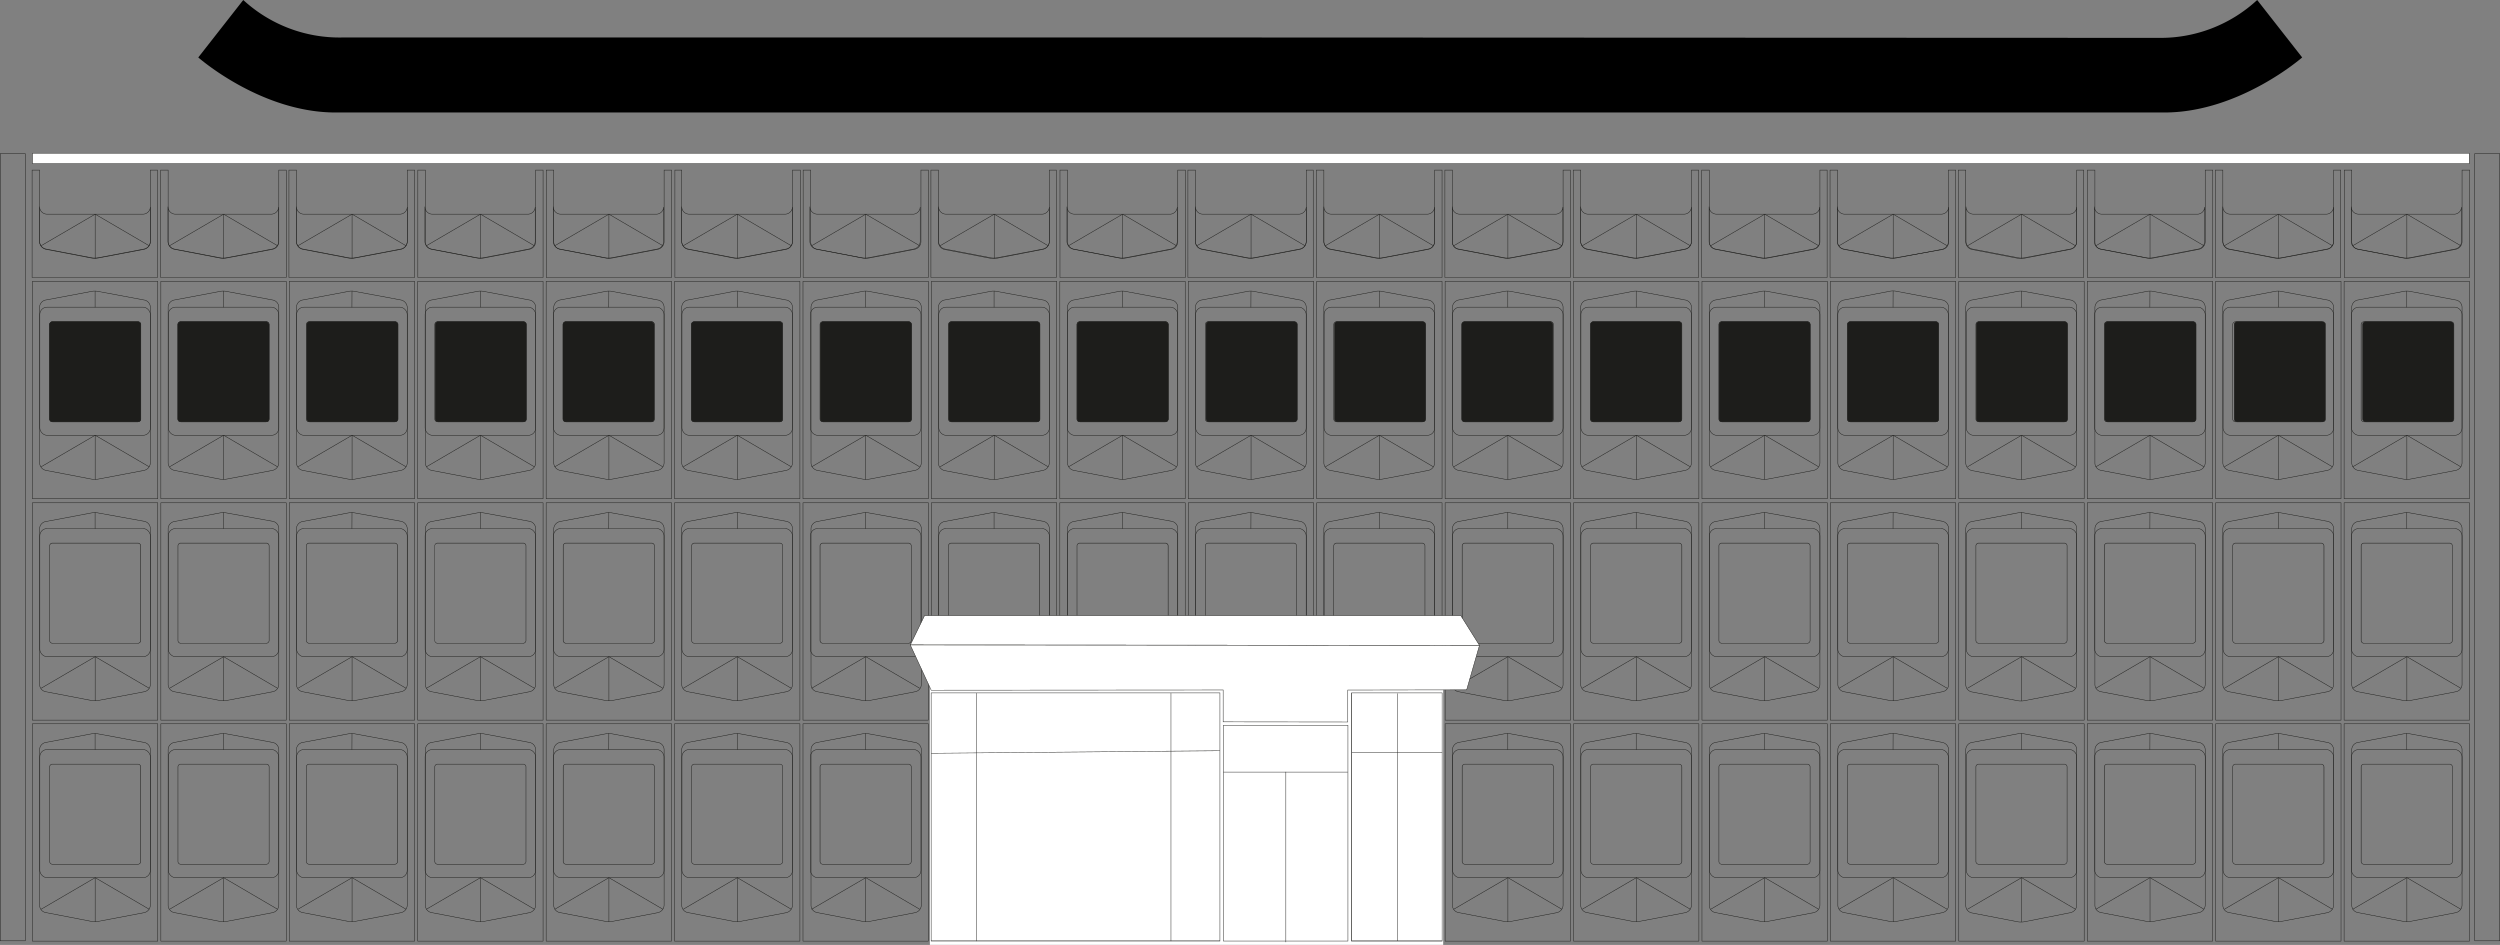 <svg xmlns="http://www.w3.org/2000/svg" viewBox="0 0 333.38 126.01"><rect x="0" y="0" width="333.38" height="126.01" fill="#808080" stroke="none"/><defs><style>.cls-1,.cls-4,.cls-7{fill:none;}.cls-1,.cls-3,.cls-4,.cls-6,.cls-7{stroke:#1d1d1b;stroke-miterlimit:10;}.cls-1,.cls-6{stroke-width:0.06px;}.cls-2{fill:#1d1d1b;}.cls-3,.cls-5,.cls-6{fill:#fff;}.cls-3{stroke-width:0.06px;}.cls-4{stroke-width:0.06px;}.cls-7{stroke-width:0.06px;}</style></defs><g id="Calque_2" data-name="Calque 2"><g id="BATIMENT_OUTLINE_FIN" data-name="BATIMENT OUTLINE FIN"><rect class="cls-1" x="4.32" y="96.52" width="16.72" height="28.98"/><path class="cls-1" d="M19.19,99a1,1,0,0,1,.86,1v20.71a1.06,1.06,0,0,1-.85,1l-6.06,1.15a2.58,2.58,0,0,1-1,0l-6-1.16a1,1,0,0,1-.86-1V100a1,1,0,0,1,.86-1l6.06-1.14a2.12,2.12,0,0,1,.87,0Z"/><rect class="cls-1" x="5.31" y="99.95" width="14.74" height="17.09" rx="0.97"/><line class="cls-1" x1="12.69" y1="117.04" x2="12.69" y2="122.94"/><line class="cls-1" x1="5.48" y1="121.25" x2="12.69" y2="117.04"/><line class="cls-1" x1="19.89" y1="121.25" x2="12.69" y2="117.04"/><path class="cls-2" d="M18.39,101.93a.34.34,0,0,1,.34.34v12.6a.34.34,0,0,1-.34.35H7a.35.35,0,0,1-.35-.35v-12.6a.35.35,0,0,1,.35-.34H18.39m0-.06H7a.4.4,0,0,0-.41.4v12.6a.41.41,0,0,0,.41.41H18.39a.41.41,0,0,0,.41-.41v-12.6a.41.41,0,0,0-.41-.4Z"/><line class="cls-1" x1="12.68" y1="97.8" x2="12.68" y2="99.98"/><rect class="cls-1" x="21.45" y="96.52" width="16.72" height="28.98"/><path class="cls-1" d="M36.32,99a1,1,0,0,1,.86,1v20.71a1.06,1.06,0,0,1-.86,1l-6.05,1.15a2.58,2.58,0,0,1-1,0l-6-1.16a1,1,0,0,1-.85-1V100a1,1,0,0,1,.86-1l6.05-1.14a2.12,2.12,0,0,1,.87,0Z"/><rect class="cls-1" x="22.44" y="99.95" width="14.74" height="17.09" rx="0.97"/><line class="cls-1" x1="29.82" y1="117.04" x2="29.82" y2="122.94"/><line class="cls-1" x1="22.61" y1="121.25" x2="29.82" y2="117.04"/><line class="cls-1" x1="37.01" y1="121.25" x2="29.82" y2="117.04"/><path class="cls-2" d="M35.51,101.93a.35.35,0,0,1,.35.34v12.6a.35.35,0,0,1-.35.35H24.1a.34.34,0,0,1-.34-.35v-12.6a.34.34,0,0,1,.34-.34H35.51m0-.06H24.1a.4.4,0,0,0-.4.4v12.6a.4.4,0,0,0,.4.41H35.51a.41.41,0,0,0,.41-.41v-12.6a.4.4,0,0,0-.41-.4Z"/><line class="cls-1" x1="29.81" y1="97.8" x2="29.81" y2="99.98"/><rect class="cls-1" x="38.57" y="96.52" width="16.72" height="28.98"/><path class="cls-1" d="M53.45,99a1.05,1.05,0,0,1,.86,1v20.71a1.06,1.06,0,0,1-.86,1l-6.06,1.15a2.58,2.58,0,0,1-1,0l-6-1.16a1,1,0,0,1-.86-1V100a1,1,0,0,1,.86-1l6.06-1.14a2.13,2.13,0,0,1,.87,0Z"/><rect class="cls-1" x="39.56" y="99.95" width="14.74" height="17.09" rx="0.97"/><line class="cls-1" x1="46.95" y1="117.04" x2="46.95" y2="122.94"/><line class="cls-1" x1="39.73" y1="121.25" x2="46.95" y2="117.04"/><line class="cls-1" x1="54.14" y1="121.25" x2="46.95" y2="117.04"/><path class="cls-2" d="M52.64,101.93a.34.34,0,0,1,.34.34v12.6a.34.34,0,0,1-.34.35H41.23a.35.35,0,0,1-.35-.35v-12.6a.35.35,0,0,1,.35-.34H52.64m0-.06H41.23a.4.4,0,0,0-.41.4v12.6a.41.41,0,0,0,.41.41H52.64a.41.41,0,0,0,.41-.41v-12.6a.41.41,0,0,0-.41-.4Z"/><line class="cls-1" x1="46.94" y1="97.8" x2="46.93" y2="99.98"/><rect class="cls-1" x="55.7" y="96.52" width="16.72" height="28.98"/><path class="cls-1" d="M70.57,99a1,1,0,0,1,.86,1v20.71a1.06,1.06,0,0,1-.86,1l-6,1.15a2.58,2.58,0,0,1-1,0l-6-1.16a1,1,0,0,1-.85-1V100a1,1,0,0,1,.86-1l6.05-1.14a2.17,2.17,0,0,1,.88,0Z"/><rect class="cls-1" x="56.69" y="99.95" width="14.74" height="17.09" rx="0.97"/><line class="cls-1" x1="64.07" y1="117.04" x2="64.07" y2="122.94"/><line class="cls-1" x1="56.86" y1="121.25" x2="64.07" y2="117.04"/><line class="cls-1" x1="71.26" y1="121.25" x2="64.07" y2="117.04"/><path class="cls-2" d="M69.76,101.93a.34.34,0,0,1,.35.34v12.6a.34.34,0,0,1-.35.35H58.36a.35.35,0,0,1-.35-.35v-12.6a.35.35,0,0,1,.35-.34h11.4m0-.06H58.36a.4.4,0,0,0-.41.4v12.6a.41.41,0,0,0,.41.41h11.4a.41.41,0,0,0,.41-.41v-12.6a.4.4,0,0,0-.41-.4Z"/><line class="cls-1" x1="64.06" y1="97.8" x2="64.06" y2="99.98"/><rect class="cls-1" x="72.83" y="96.52" width="16.72" height="28.98"/><path class="cls-1" d="M87.7,99a1,1,0,0,1,.86,1v20.71a1.06,1.06,0,0,1-.86,1l-6,1.15a2.58,2.58,0,0,1-1,0l-6-1.16a1,1,0,0,1-.86-1V100a1.06,1.06,0,0,1,.86-1l6.06-1.14a2.12,2.12,0,0,1,.87,0Z"/><rect class="cls-1" x="73.81" y="99.95" width="14.74" height="17.09" rx="0.97"/><line class="cls-1" x1="81.2" y1="117.04" x2="81.2" y2="122.94"/><line class="cls-1" x1="73.98" y1="121.25" x2="81.2" y2="117.04"/><line class="cls-1" x1="88.39" y1="121.25" x2="81.2" y2="117.04"/><path class="cls-2" d="M86.89,101.93a.35.35,0,0,1,.35.34v12.6a.35.35,0,0,1-.35.35H75.48a.34.34,0,0,1-.34-.35v-12.6a.34.34,0,0,1,.34-.34H86.89m0-.06H75.48a.41.41,0,0,0-.41.4v12.6a.41.41,0,0,0,.41.41H86.89a.41.41,0,0,0,.41-.41v-12.6a.4.4,0,0,0-.41-.4Z"/><line class="cls-1" x1="81.19" y1="97.8" x2="81.18" y2="99.98"/><rect class="cls-1" x="89.95" y="96.52" width="16.72" height="28.98"/><path class="cls-1" d="M104.82,99a1,1,0,0,1,.86,1v20.71a1.06,1.06,0,0,1-.85,1l-6.06,1.15a2.58,2.58,0,0,1-1,0l-6-1.16a1,1,0,0,1-.86-1V100a1,1,0,0,1,.86-1l6.06-1.14a2.12,2.12,0,0,1,.87,0Z"/><rect class="cls-1" x="90.94" y="99.95" width="14.74" height="17.09" rx="0.97"/><line class="cls-1" x1="98.32" y1="117.04" x2="98.32" y2="122.94"/><line class="cls-1" x1="91.11" y1="121.25" x2="98.32" y2="117.04"/><line class="cls-1" x1="105.51" y1="121.25" x2="98.32" y2="117.04"/><path class="cls-2" d="M104,101.93a.34.34,0,0,1,.34.34v12.6a.34.34,0,0,1-.34.35H92.61a.35.35,0,0,1-.35-.35v-12.6a.35.35,0,0,1,.35-.34H104m0-.06H92.61a.4.4,0,0,0-.41.4v12.6a.41.41,0,0,0,.41.41H104a.4.4,0,0,0,.4-.41v-12.6a.4.4,0,0,0-.4-.4Z"/><line class="cls-1" x1="98.31" y1="97.8" x2="98.31" y2="99.98"/><rect class="cls-1" x="107.08" y="96.52" width="16.72" height="28.98"/><path class="cls-1" d="M122,99a1,1,0,0,1,.86,1v20.71a1.06,1.06,0,0,1-.86,1l-6,1.15a2.58,2.58,0,0,1-1,0l-6-1.16a1,1,0,0,1-.85-1V100a1,1,0,0,1,.86-1l6-1.14a2.12,2.12,0,0,1,.87,0Z"/><rect class="cls-1" x="108.07" y="99.95" width="14.74" height="17.09" rx="0.97"/><line class="cls-1" x1="115.45" y1="117.04" x2="115.45" y2="122.94"/><line class="cls-1" x1="108.23" y1="121.25" x2="115.45" y2="117.04"/><line class="cls-1" x1="122.64" y1="121.25" x2="115.45" y2="117.04"/><path class="cls-2" d="M121.14,101.93a.35.35,0,0,1,.35.34v12.6a.35.35,0,0,1-.35.35H109.73a.34.34,0,0,1-.34-.35v-12.6a.34.34,0,0,1,.34-.34h11.41m0-.06H109.73a.41.41,0,0,0-.41.4v12.6a.41.41,0,0,0,.41.41h11.41a.41.41,0,0,0,.41-.41v-12.6a.4.4,0,0,0-.41-.4Z"/><line class="cls-1" x1="115.44" y1="97.8" x2="115.44" y2="99.98"/><rect class="cls-1" x="124.2" y="96.52" width="16.72" height="28.98"/><path class="cls-1" d="M139.07,99a1,1,0,0,1,.86,1v20.71a1.06,1.06,0,0,1-.85,1L133,122.91a2.58,2.58,0,0,1-1,0l-6-1.16a1,1,0,0,1-.86-1V100a1,1,0,0,1,.86-1l6.06-1.14a2.13,2.13,0,0,1,.87,0Z"/><rect class="cls-1" x="125.19" y="99.95" width="14.74" height="17.09" rx="0.97"/><line class="cls-1" x1="132.58" y1="117.04" x2="132.58" y2="122.94"/><line class="cls-1" x1="125.36" y1="121.25" x2="132.58" y2="117.04"/><line class="cls-1" x1="139.77" y1="121.25" x2="132.58" y2="117.04"/><path class="cls-2" d="M138.27,101.93a.34.34,0,0,1,.34.34v12.6a.34.34,0,0,1-.34.35H126.86a.35.35,0,0,1-.35-.35v-12.6a.35.35,0,0,1,.35-.34h11.41m0-.06H126.86a.4.4,0,0,0-.41.4v12.6a.41.41,0,0,0,.41.41h11.41a.41.41,0,0,0,.41-.41v-12.6a.41.41,0,0,0-.41-.4Z"/><line class="cls-1" x1="132.56" y1="97.8" x2="132.56" y2="99.98"/><rect class="cls-1" x="141.33" y="96.52" width="16.72" height="28.98"/><path class="cls-1" d="M156.2,99a1,1,0,0,1,.86,1v20.71a1.06,1.06,0,0,1-.86,1l-6,1.15a2.58,2.58,0,0,1-1,0l-6-1.16a1,1,0,0,1-.85-1V100a1,1,0,0,1,.86-1l6-1.14a2.17,2.17,0,0,1,.88,0Z"/><rect class="cls-1" x="142.32" y="99.95" width="14.74" height="17.09" rx="0.97"/><line class="cls-1" x1="149.7" y1="117.04" x2="149.7" y2="122.94"/><line class="cls-1" x1="142.49" y1="121.25" x2="149.7" y2="117.04"/><line class="cls-1" x1="156.89" y1="121.25" x2="149.7" y2="117.04"/><path class="cls-2" d="M155.39,101.93a.35.35,0,0,1,.35.34v12.6a.35.35,0,0,1-.35.35H144a.34.34,0,0,1-.35-.35v-12.6a.34.34,0,0,1,.35-.34h11.4m0-.06H144a.4.4,0,0,0-.41.4v12.6a.41.41,0,0,0,.41.41h11.4a.41.41,0,0,0,.41-.41v-12.6a.4.4,0,0,0-.41-.4Z"/><line class="cls-1" x1="149.69" y1="97.8" x2="149.69" y2="99.98"/><rect class="cls-1" x="158.46" y="96.52" width="16.72" height="28.98"/><path class="cls-1" d="M173.33,99a1,1,0,0,1,.86,1v20.71a1.06,1.06,0,0,1-.86,1l-6.06,1.15a2.58,2.58,0,0,1-1,0l-6-1.16a1,1,0,0,1-.86-1V100a1,1,0,0,1,.86-1l6.06-1.14a2.13,2.13,0,0,1,.87,0Z"/><rect class="cls-1" x="159.44" y="99.95" width="14.74" height="17.09" rx="0.97"/><line class="cls-1" x1="166.83" y1="117.04" x2="166.83" y2="122.94"/><line class="cls-1" x1="159.61" y1="121.25" x2="166.83" y2="117.04"/><line class="cls-1" x1="174.02" y1="121.25" x2="166.83" y2="117.04"/><path class="cls-2" d="M172.52,101.93a.35.35,0,0,1,.35.34v12.6a.35.35,0,0,1-.35.35H161.11a.35.35,0,0,1-.35-.35v-12.6a.35.35,0,0,1,.35-.34h11.41m0-.06H161.11a.41.41,0,0,0-.41.4v12.6a.41.41,0,0,0,.41.41h11.41a.41.41,0,0,0,.41-.41v-12.6a.41.41,0,0,0-.41-.4Z"/><line class="cls-1" x1="166.82" y1="97.8" x2="166.81" y2="99.98"/><rect class="cls-1" x="175.58" y="96.52" width="16.72" height="28.98"/><path class="cls-1" d="M190.45,99a1,1,0,0,1,.86,1v20.71a1.06,1.06,0,0,1-.85,1l-6.06,1.15a2.58,2.58,0,0,1-1,0l-6-1.16a1,1,0,0,1-.86-1V100a1,1,0,0,1,.86-1l6-1.14a2.17,2.17,0,0,1,.88,0Z"/><rect class="cls-1" x="176.57" y="99.95" width="14.74" height="17.09" rx="0.97"/><line class="cls-1" x1="183.95" y1="117.04" x2="183.95" y2="122.94"/><line class="cls-1" x1="176.74" y1="121.25" x2="183.95" y2="117.04"/><line class="cls-1" x1="191.14" y1="121.25" x2="183.95" y2="117.04"/><path class="cls-2" d="M189.64,101.93a.34.34,0,0,1,.35.34v12.6a.34.34,0,0,1-.35.35h-11.4a.35.35,0,0,1-.35-.35v-12.6a.35.35,0,0,1,.35-.34h11.4m0-.06h-11.4a.4.4,0,0,0-.41.4v12.6a.41.41,0,0,0,.41.41h11.4a.41.41,0,0,0,.41-.41v-12.6a.4.4,0,0,0-.41-.4Z"/><line class="cls-1" x1="183.94" y1="97.8" x2="183.94" y2="99.98"/><rect class="cls-1" x="192.71" y="96.52" width="16.72" height="28.98"/><path class="cls-1" d="M207.58,99a1,1,0,0,1,.86,1v20.71a1.06,1.06,0,0,1-.86,1l-6.05,1.15a2.58,2.58,0,0,1-1,0l-6-1.16a1,1,0,0,1-.85-1V100a1.05,1.05,0,0,1,.85-1l6.06-1.14a2.13,2.13,0,0,1,.87,0Z"/><rect class="cls-1" x="193.7" y="99.95" width="14.74" height="17.09" rx="0.97"/><line class="cls-1" x1="201.08" y1="117.04" x2="201.08" y2="122.94"/><line class="cls-1" x1="193.86" y1="121.25" x2="201.08" y2="117.04"/><line class="cls-1" x1="208.27" y1="121.25" x2="201.08" y2="117.04"/><path class="cls-2" d="M206.77,101.93a.35.35,0,0,1,.35.34v12.6a.35.35,0,0,1-.35.35H195.36a.34.34,0,0,1-.34-.35v-12.6a.34.34,0,0,1,.34-.34h11.41m0-.06H195.36a.41.41,0,0,0-.41.4v12.6a.41.41,0,0,0,.41.41h11.41a.41.41,0,0,0,.41-.41v-12.6a.4.4,0,0,0-.41-.4Z"/><line class="cls-1" x1="201.07" y1="97.8" x2="201.07" y2="99.98"/><rect class="cls-1" x="209.83" y="96.52" width="16.72" height="28.98"/><path class="cls-1" d="M224.7,99a1,1,0,0,1,.86,1v20.71a1.06,1.06,0,0,1-.85,1l-6.06,1.15a2.58,2.58,0,0,1-1,0l-6-1.16a1,1,0,0,1-.86-1V100a1,1,0,0,1,.86-1l6.06-1.14a2.12,2.12,0,0,1,.87,0Z"/><rect class="cls-1" x="210.82" y="99.95" width="14.74" height="17.09" rx="0.97"/><line class="cls-1" x1="218.21" y1="117.04" x2="218.21" y2="122.94"/><line class="cls-1" x1="210.99" y1="121.25" x2="218.21" y2="117.04"/><line class="cls-1" x1="225.4" y1="121.25" x2="218.21" y2="117.04"/><path class="cls-2" d="M223.9,101.93a.34.34,0,0,1,.34.34v12.6a.34.34,0,0,1-.34.35H212.49a.35.35,0,0,1-.35-.35v-12.6a.35.35,0,0,1,.35-.34H223.9m0-.06H212.49a.4.4,0,0,0-.41.4v12.6a.41.41,0,0,0,.41.41H223.9a.41.41,0,0,0,.41-.41v-12.6a.41.41,0,0,0-.41-.4Z"/><line class="cls-1" x1="218.19" y1="97.8" x2="218.19" y2="99.98"/><rect class="cls-1" x="226.96" y="96.52" width="16.72" height="28.98"/><path class="cls-1" d="M241.83,99a1,1,0,0,1,.86,1v20.71a1.06,1.06,0,0,1-.86,1l-6.05,1.15a2.58,2.58,0,0,1-1,0l-6-1.16a1,1,0,0,1-.85-1V100a1,1,0,0,1,.86-1l6.05-1.14a2.12,2.12,0,0,1,.87,0Z"/><rect class="cls-1" x="227.95" y="99.95" width="14.74" height="17.09" rx="0.97"/><line class="cls-1" x1="235.33" y1="117.04" x2="235.33" y2="122.94"/><line class="cls-1" x1="228.12" y1="121.25" x2="235.33" y2="117.04"/><line class="cls-1" x1="242.52" y1="121.25" x2="235.33" y2="117.04"/><path class="cls-2" d="M241,101.93a.35.35,0,0,1,.35.34v12.6a.35.35,0,0,1-.35.35h-11.4a.34.34,0,0,1-.35-.35v-12.6a.34.34,0,0,1,.35-.34H241m0-.06h-11.4a.4.4,0,0,0-.41.4v12.6a.41.41,0,0,0,.41.41H241a.41.41,0,0,0,.41-.41v-12.6a.4.4,0,0,0-.41-.4Z"/><line class="cls-1" x1="235.32" y1="97.8" x2="235.32" y2="99.98"/><rect class="cls-1" x="244.08" y="96.52" width="16.72" height="28.98"/><path class="cls-1" d="M259,99a1.05,1.05,0,0,1,.86,1v20.71a1.06,1.06,0,0,1-.86,1l-6.06,1.15a2.58,2.58,0,0,1-1,0l-6-1.16a1,1,0,0,1-.86-1V100a1,1,0,0,1,.86-1L252,97.84a2.13,2.13,0,0,1,.87,0Z"/><rect class="cls-1" x="245.07" y="99.95" width="14.74" height="17.09" rx="0.97"/><line class="cls-1" x1="252.46" y1="117.04" x2="252.46" y2="122.94"/><line class="cls-1" x1="245.24" y1="121.25" x2="252.46" y2="117.04"/><line class="cls-1" x1="259.65" y1="121.25" x2="252.46" y2="117.04"/><path class="cls-2" d="M258.15,101.93a.35.35,0,0,1,.35.34v12.6a.35.35,0,0,1-.35.35H246.74a.35.35,0,0,1-.35-.35v-12.6a.35.35,0,0,1,.35-.34h11.41m0-.06H246.74a.4.4,0,0,0-.41.4v12.6a.41.41,0,0,0,.41.41h11.41a.41.41,0,0,0,.41-.41v-12.6a.41.41,0,0,0-.41-.4Z"/><line class="cls-1" x1="252.45" y1="97.8" x2="252.44" y2="99.98"/><rect class="cls-1" x="261.21" y="96.52" width="16.72" height="28.98"/><path class="cls-1" d="M276.08,99a1,1,0,0,1,.86,1v20.71a1.06,1.06,0,0,1-.86,1L270,122.91a2.58,2.58,0,0,1-1,0l-6-1.16a1,1,0,0,1-.86-1V100a1,1,0,0,1,.86-1l6.05-1.14a2.17,2.17,0,0,1,.88,0Z"/><rect class="cls-1" x="262.2" y="99.95" width="14.74" height="17.09" rx="0.97"/><line class="cls-1" x1="269.58" y1="117.04" x2="269.58" y2="122.94"/><line class="cls-1" x1="262.37" y1="121.25" x2="269.58" y2="117.04"/><line class="cls-1" x1="276.77" y1="121.25" x2="269.58" y2="117.04"/><path class="cls-2" d="M275.27,101.93a.34.34,0,0,1,.35.34v12.6a.34.34,0,0,1-.35.35h-11.4a.35.35,0,0,1-.35-.35v-12.6a.35.35,0,0,1,.35-.34h11.4m0-.06h-11.4a.4.4,0,0,0-.41.4v12.6a.41.41,0,0,0,.41.41h11.4a.41.41,0,0,0,.41-.41v-12.6a.4.4,0,0,0-.41-.4Z"/><line class="cls-1" x1="269.57" y1="97.8" x2="269.57" y2="99.98"/><rect class="cls-1" x="278.34" y="96.52" width="16.72" height="28.98"/><path class="cls-1" d="M293.21,99a1,1,0,0,1,.86,1v20.71a1.06,1.06,0,0,1-.86,1l-6,1.15a2.58,2.58,0,0,1-1,0l-6-1.16a1,1,0,0,1-.85-1V100a1.05,1.05,0,0,1,.85-1l6.06-1.14a2.13,2.13,0,0,1,.87,0Z"/><rect class="cls-1" x="279.33" y="99.95" width="14.74" height="17.09" rx="0.97"/><line class="cls-1" x1="286.71" y1="117.04" x2="286.71" y2="122.94"/><line class="cls-1" x1="279.49" y1="121.25" x2="286.71" y2="117.04"/><line class="cls-1" x1="293.9" y1="121.25" x2="286.71" y2="117.04"/><path class="cls-2" d="M292.4,101.93a.35.35,0,0,1,.35.34v12.6a.35.35,0,0,1-.35.35H281a.34.34,0,0,1-.34-.35v-12.6a.34.34,0,0,1,.34-.34H292.4m0-.06H281a.41.41,0,0,0-.41.4v12.6a.41.41,0,0,0,.41.41H292.4a.41.41,0,0,0,.41-.41v-12.6a.4.4,0,0,0-.41-.4Z"/><line class="cls-1" x1="286.7" y1="97.8" x2="286.69" y2="99.98"/><rect class="cls-1" x="295.46" y="96.52" width="16.72" height="28.98"/><path class="cls-1" d="M310.33,99a1,1,0,0,1,.86,1v20.71a1.06,1.06,0,0,1-.85,1l-6.06,1.15a2.58,2.58,0,0,1-1,0l-6-1.16a1,1,0,0,1-.86-1V100a1,1,0,0,1,.86-1l6.06-1.14a2.12,2.12,0,0,1,.87,0Z"/><rect class="cls-1" x="296.45" y="99.95" width="14.74" height="17.09" rx="0.97"/><line class="cls-1" x1="303.83" y1="117.04" x2="303.83" y2="122.94"/><line class="cls-1" x1="296.62" y1="121.25" x2="303.83" y2="117.04"/><line class="cls-1" x1="311.03" y1="121.25" x2="303.83" y2="117.04"/><path class="cls-2" d="M309.53,101.93a.34.34,0,0,1,.34.34v12.6a.34.34,0,0,1-.34.35H298.12a.35.35,0,0,1-.35-.35v-12.6a.35.35,0,0,1,.35-.34h11.41m0-.06H298.12a.4.4,0,0,0-.41.4v12.6a.41.41,0,0,0,.41.41h11.41a.41.41,0,0,0,.41-.41v-12.6a.41.41,0,0,0-.41-.4Z"/><line class="cls-1" x1="303.82" y1="97.8" x2="303.82" y2="99.98"/><rect class="cls-1" x="312.59" y="96.52" width="16.72" height="28.98"/><path class="cls-1" d="M327.46,99a1,1,0,0,1,.86,1v20.71a1.06,1.06,0,0,1-.86,1l-6,1.15a2.58,2.58,0,0,1-1,0l-6-1.16a1,1,0,0,1-.85-1V100a1,1,0,0,1,.86-1l6.05-1.14a2.12,2.12,0,0,1,.87,0Z"/><rect class="cls-1" x="313.58" y="99.95" width="14.74" height="17.09" rx="0.97"/><line class="cls-1" x1="320.96" y1="117.04" x2="320.96" y2="122.94"/><line class="cls-1" x1="313.74" y1="121.25" x2="320.96" y2="117.04"/><line class="cls-1" x1="328.15" y1="121.25" x2="320.96" y2="117.04"/><path class="cls-2" d="M326.65,101.93a.35.35,0,0,1,.35.34v12.6a.35.35,0,0,1-.35.35H315.24a.34.34,0,0,1-.34-.35v-12.6a.34.34,0,0,1,.34-.34h11.41m0-.06H315.24a.41.41,0,0,0-.41.4v12.6a.41.41,0,0,0,.41.41h11.41a.41.41,0,0,0,.41-.41v-12.6a.4.4,0,0,0-.41-.4Z"/><line class="cls-1" x1="320.95" y1="97.8" x2="320.95" y2="99.98"/><rect class="cls-1" x="4.32" y="67.05" width="16.72" height="28.98"/><path class="cls-1" d="M19.19,69.51a1,1,0,0,1,.86,1V91.25a1,1,0,0,1-.85,1l-6.06,1.15a2.58,2.58,0,0,1-1,0l-6-1.15a1,1,0,0,1-.86-1V70.54a1,1,0,0,1,.86-1l6.06-1.14a2.31,2.31,0,0,1,.87,0Z"/><rect class="cls-1" x="5.31" y="70.48" width="14.74" height="17.09" rx="0.97"/><line class="cls-1" x1="12.69" y1="87.57" x2="12.69" y2="93.47"/><line class="cls-1" x1="5.48" y1="91.78" x2="12.69" y2="87.57"/><line class="cls-1" x1="19.89" y1="91.78" x2="12.69" y2="87.57"/><path class="cls-2" d="M18.39,72.46a.34.34,0,0,1,.34.34V85.4a.35.35,0,0,1-.34.35H7a.35.35,0,0,1-.35-.35V72.8A.35.35,0,0,1,7,72.46H18.39m0-.07H7a.41.41,0,0,0-.41.41V85.4a.41.41,0,0,0,.41.41H18.39a.41.41,0,0,0,.41-.41V72.8a.42.42,0,0,0-.41-.41Z"/><line class="cls-1" x1="12.68" y1="68.33" x2="12.68" y2="70.51"/><rect class="cls-1" x="21.45" y="67.05" width="16.72" height="28.98"/><path class="cls-1" d="M36.32,69.51a1,1,0,0,1,.86,1V91.25a1,1,0,0,1-.86,1l-6.05,1.15a2.58,2.58,0,0,1-1,0l-6-1.15a1,1,0,0,1-.85-1V70.54a1,1,0,0,1,.86-1l6.05-1.14a2.32,2.32,0,0,1,.87,0Z"/><rect class="cls-1" x="22.44" y="70.48" width="14.74" height="17.09" rx="0.97"/><line class="cls-1" x1="29.82" y1="87.57" x2="29.82" y2="93.47"/><line class="cls-1" x1="22.61" y1="91.78" x2="29.82" y2="87.57"/><line class="cls-1" x1="37.01" y1="91.78" x2="29.82" y2="87.57"/><path class="cls-2" d="M35.51,72.46a.35.35,0,0,1,.35.34V85.4a.35.35,0,0,1-.35.35H24.1a.35.35,0,0,1-.34-.35V72.8a.34.34,0,0,1,.34-.34H35.51m0-.07H24.1a.41.41,0,0,0-.4.41V85.4a.4.4,0,0,0,.4.41H35.51a.41.41,0,0,0,.41-.41V72.8a.41.41,0,0,0-.41-.41Z"/><line class="cls-1" x1="29.81" y1="68.33" x2="29.81" y2="70.51"/><rect class="cls-1" x="38.57" y="67.05" width="16.72" height="28.98"/><path class="cls-1" d="M53.45,69.51a1.05,1.05,0,0,1,.86,1V91.25a1,1,0,0,1-.86,1l-6.06,1.15a2.58,2.58,0,0,1-1,0l-6-1.15a1,1,0,0,1-.86-1V70.54a1,1,0,0,1,.86-1l6.06-1.14a2.31,2.31,0,0,1,.87,0Z"/><rect class="cls-1" x="39.56" y="70.48" width="14.74" height="17.09" rx="0.97"/><line class="cls-1" x1="46.95" y1="87.57" x2="46.95" y2="93.47"/><line class="cls-1" x1="39.73" y1="91.78" x2="46.95" y2="87.57"/><line class="cls-1" x1="54.14" y1="91.78" x2="46.95" y2="87.57"/><path class="cls-2" d="M52.64,72.46a.34.34,0,0,1,.34.34V85.4a.35.35,0,0,1-.34.35H41.23a.35.35,0,0,1-.35-.35V72.8a.35.35,0,0,1,.35-.34H52.64m0-.07H41.23a.41.41,0,0,0-.41.41V85.4a.41.41,0,0,0,.41.41H52.64a.41.41,0,0,0,.41-.41V72.8a.42.42,0,0,0-.41-.41Z"/><line class="cls-1" x1="46.94" y1="68.33" x2="46.93" y2="70.51"/><rect class="cls-1" x="55.7" y="67.05" width="16.72" height="28.98"/><path class="cls-1" d="M70.57,69.51a1,1,0,0,1,.86,1V91.25a1,1,0,0,1-.86,1l-6,1.15a2.58,2.58,0,0,1-1,0l-6-1.15a1,1,0,0,1-.85-1V70.54a1,1,0,0,1,.86-1l6.05-1.14a2.37,2.37,0,0,1,.88,0Z"/><rect class="cls-1" x="56.69" y="70.48" width="14.74" height="17.09" rx="0.97"/><line class="cls-1" x1="64.07" y1="87.57" x2="64.07" y2="93.47"/><line class="cls-1" x1="56.86" y1="91.78" x2="64.07" y2="87.57"/><line class="cls-1" x1="71.26" y1="91.78" x2="64.07" y2="87.57"/><path class="cls-2" d="M69.76,72.46a.34.34,0,0,1,.35.34V85.4a.35.35,0,0,1-.35.35H58.36A.35.35,0,0,1,58,85.4V72.8a.35.35,0,0,1,.35-.34h11.4m0-.07H58.36a.41.41,0,0,0-.41.41V85.4a.41.41,0,0,0,.41.41h11.4a.41.41,0,0,0,.41-.41V72.8a.41.41,0,0,0-.41-.41Z"/><line class="cls-1" x1="64.06" y1="68.33" x2="64.06" y2="70.51"/><rect class="cls-1" x="72.83" y="67.05" width="16.72" height="28.98"/><path class="cls-1" d="M87.7,69.51a1,1,0,0,1,.86,1V91.25a1,1,0,0,1-.86,1l-6,1.15a2.58,2.58,0,0,1-1,0l-6-1.15a1,1,0,0,1-.86-1V70.54a1.05,1.05,0,0,1,.86-1l6.06-1.14a2.31,2.31,0,0,1,.87,0Z"/><rect class="cls-1" x="73.81" y="70.48" width="14.74" height="17.09" rx="0.97"/><line class="cls-1" x1="81.2" y1="87.57" x2="81.2" y2="93.47"/><line class="cls-1" x1="73.98" y1="91.78" x2="81.2" y2="87.57"/><line class="cls-1" x1="88.39" y1="91.78" x2="81.2" y2="87.57"/><path class="cls-2" d="M86.89,72.46a.35.35,0,0,1,.35.34V85.4a.35.35,0,0,1-.35.35H75.48a.35.35,0,0,1-.34-.35V72.8a.34.34,0,0,1,.34-.34H86.89m0-.07H75.48a.42.42,0,0,0-.41.41V85.4a.41.41,0,0,0,.41.41H86.89a.41.41,0,0,0,.41-.41V72.8a.41.41,0,0,0-.41-.41Z"/><line class="cls-1" x1="81.19" y1="68.33" x2="81.18" y2="70.51"/><rect class="cls-1" x="89.95" y="67.05" width="16.72" height="28.98"/><path class="cls-1" d="M104.82,69.51a1,1,0,0,1,.86,1V91.25a1,1,0,0,1-.85,1l-6.06,1.15a2.58,2.58,0,0,1-1,0l-6-1.15a1,1,0,0,1-.86-1V70.54a1,1,0,0,1,.86-1l6.06-1.14a2.31,2.31,0,0,1,.87,0Z"/><rect class="cls-1" x="90.94" y="70.48" width="14.74" height="17.09" rx="0.97"/><line class="cls-1" x1="98.32" y1="87.57" x2="98.32" y2="93.47"/><line class="cls-1" x1="91.11" y1="91.78" x2="98.32" y2="87.57"/><line class="cls-1" x1="105.51" y1="91.78" x2="98.32" y2="87.57"/><path class="cls-2" d="M104,72.46a.34.34,0,0,1,.34.34V85.4a.35.35,0,0,1-.34.35H92.61a.35.35,0,0,1-.35-.35V72.8a.35.35,0,0,1,.35-.34H104m0-.07H92.61a.41.41,0,0,0-.41.41V85.4a.41.41,0,0,0,.41.41H104a.4.4,0,0,0,.4-.41V72.8a.41.41,0,0,0-.4-.41Z"/><line class="cls-1" x1="98.31" y1="68.33" x2="98.31" y2="70.51"/><rect class="cls-1" x="107.08" y="67.05" width="16.72" height="28.98"/><path class="cls-1" d="M122,69.51a1,1,0,0,1,.86,1V91.25a1,1,0,0,1-.86,1l-6,1.15a2.58,2.58,0,0,1-1,0l-6-1.15a1,1,0,0,1-.85-1V70.54a1,1,0,0,1,.86-1l6-1.14a2.32,2.32,0,0,1,.87,0Z"/><rect class="cls-1" x="108.07" y="70.48" width="14.74" height="17.09" rx="0.97"/><line class="cls-1" x1="115.45" y1="87.57" x2="115.45" y2="93.47"/><line class="cls-1" x1="108.23" y1="91.78" x2="115.45" y2="87.57"/><line class="cls-1" x1="122.64" y1="91.78" x2="115.45" y2="87.57"/><path class="cls-2" d="M121.14,72.46a.35.35,0,0,1,.35.34V85.4a.35.35,0,0,1-.35.35H109.73a.35.35,0,0,1-.34-.35V72.8a.34.34,0,0,1,.34-.34h11.41m0-.07H109.73a.42.42,0,0,0-.41.41V85.4a.41.41,0,0,0,.41.41h11.41a.41.41,0,0,0,.41-.41V72.8a.41.41,0,0,0-.41-.41Z"/><line class="cls-1" x1="115.44" y1="68.33" x2="115.44" y2="70.51"/><rect class="cls-1" x="124.2" y="67.05" width="16.72" height="28.98"/><path class="cls-1" d="M139.07,69.51a1,1,0,0,1,.86,1V91.25a1,1,0,0,1-.85,1L133,93.43a2.58,2.58,0,0,1-1,0l-6-1.15a1,1,0,0,1-.86-1V70.54a1,1,0,0,1,.86-1l6.06-1.14a2.31,2.31,0,0,1,.87,0Z"/><rect class="cls-1" x="125.19" y="70.48" width="14.74" height="17.09" rx="0.97"/><line class="cls-1" x1="132.58" y1="87.57" x2="132.58" y2="93.47"/><line class="cls-1" x1="125.36" y1="91.78" x2="132.58" y2="87.57"/><line class="cls-1" x1="139.77" y1="91.78" x2="132.58" y2="87.57"/><path class="cls-2" d="M138.27,72.46a.34.34,0,0,1,.34.34V85.4a.35.35,0,0,1-.34.35H126.86a.35.35,0,0,1-.35-.35V72.8a.35.35,0,0,1,.35-.34h11.41m0-.07H126.86a.41.41,0,0,0-.41.41V85.4a.41.41,0,0,0,.41.41h11.41a.41.41,0,0,0,.41-.41V72.8a.42.42,0,0,0-.41-.41Z"/><line class="cls-1" x1="132.56" y1="68.33" x2="132.56" y2="70.51"/><rect class="cls-1" x="141.33" y="67.05" width="16.72" height="28.98"/><path class="cls-1" d="M156.2,69.51a1,1,0,0,1,.86,1V91.25a1,1,0,0,1-.86,1l-6,1.15a2.58,2.58,0,0,1-1,0l-6-1.15a1,1,0,0,1-.85-1V70.54a1,1,0,0,1,.86-1l6-1.14a2.37,2.37,0,0,1,.88,0Z"/><rect class="cls-1" x="142.32" y="70.48" width="14.74" height="17.09" rx="0.97"/><line class="cls-1" x1="149.7" y1="87.57" x2="149.7" y2="93.47"/><line class="cls-1" x1="142.49" y1="91.78" x2="149.7" y2="87.57"/><line class="cls-1" x1="156.89" y1="91.78" x2="149.7" y2="87.57"/><path class="cls-2" d="M155.39,72.46a.35.35,0,0,1,.35.34V85.4a.35.35,0,0,1-.35.35H144a.35.35,0,0,1-.35-.35V72.8a.34.34,0,0,1,.35-.34h11.4m0-.07H144a.41.41,0,0,0-.41.41V85.4a.41.41,0,0,0,.41.41h11.4a.41.41,0,0,0,.41-.41V72.8a.41.41,0,0,0-.41-.41Z"/><line class="cls-1" x1="149.69" y1="68.33" x2="149.69" y2="70.51"/><rect class="cls-1" x="158.46" y="67.05" width="16.72" height="28.98"/><path class="cls-1" d="M173.33,69.51a1,1,0,0,1,.86,1V91.25a1,1,0,0,1-.86,1l-6.06,1.15a2.58,2.58,0,0,1-1,0l-6-1.15a1,1,0,0,1-.86-1V70.54a1,1,0,0,1,.86-1l6.06-1.14a2.31,2.31,0,0,1,.87,0Z"/><rect class="cls-1" x="159.44" y="70.48" width="14.74" height="17.09" rx="0.97"/><line class="cls-1" x1="166.83" y1="87.57" x2="166.83" y2="93.47"/><line class="cls-1" x1="159.61" y1="91.78" x2="166.83" y2="87.57"/><line class="cls-1" x1="174.02" y1="91.78" x2="166.83" y2="87.57"/><path class="cls-2" d="M172.52,72.46a.35.35,0,0,1,.35.34V85.4a.35.35,0,0,1-.35.35H161.11a.35.35,0,0,1-.35-.35V72.8a.35.35,0,0,1,.35-.34h11.41m0-.07H161.11a.42.42,0,0,0-.41.41V85.4a.41.41,0,0,0,.41.41h11.41a.41.41,0,0,0,.41-.41V72.8a.42.42,0,0,0-.41-.41Z"/><line class="cls-1" x1="166.82" y1="68.33" x2="166.81" y2="70.51"/><rect class="cls-1" x="175.58" y="67.05" width="16.72" height="28.98"/><path class="cls-1" d="M190.45,69.51a1,1,0,0,1,.86,1V91.25a1,1,0,0,1-.85,1l-6.06,1.15a2.58,2.58,0,0,1-1,0l-6-1.15a1,1,0,0,1-.86-1V70.54a1,1,0,0,1,.86-1l6-1.14a2.37,2.37,0,0,1,.88,0Z"/><rect class="cls-1" x="176.57" y="70.48" width="14.74" height="17.09" rx="0.97"/><line class="cls-1" x1="183.95" y1="87.57" x2="183.95" y2="93.47"/><line class="cls-1" x1="176.74" y1="91.78" x2="183.95" y2="87.57"/><line class="cls-1" x1="191.14" y1="91.78" x2="183.95" y2="87.57"/><path class="cls-2" d="M189.64,72.46a.34.34,0,0,1,.35.34V85.4a.35.35,0,0,1-.35.35h-11.4a.35.35,0,0,1-.35-.35V72.8a.35.35,0,0,1,.35-.34h11.4m0-.07h-11.4a.41.41,0,0,0-.41.41V85.4a.41.41,0,0,0,.41.41h11.4a.41.41,0,0,0,.41-.41V72.8a.41.41,0,0,0-.41-.41Z"/><line class="cls-1" x1="183.94" y1="68.33" x2="183.94" y2="70.51"/><rect class="cls-1" x="192.71" y="67.05" width="16.72" height="28.98"/><path class="cls-1" d="M207.58,69.51a1,1,0,0,1,.86,1V91.25a1,1,0,0,1-.86,1l-6.05,1.15a2.58,2.58,0,0,1-1,0l-6-1.15a1,1,0,0,1-.85-1V70.54a1,1,0,0,1,.85-1l6.06-1.14a2.31,2.31,0,0,1,.87,0Z"/><rect class="cls-1" x="193.7" y="70.48" width="14.74" height="17.09" rx="0.97"/><line class="cls-1" x1="201.08" y1="87.57" x2="201.08" y2="93.47"/><line class="cls-1" x1="193.86" y1="91.78" x2="201.08" y2="87.57"/><line class="cls-1" x1="208.27" y1="91.78" x2="201.08" y2="87.57"/><path class="cls-2" d="M206.77,72.46a.35.35,0,0,1,.35.34V85.4a.35.35,0,0,1-.35.35H195.36a.35.35,0,0,1-.34-.35V72.8a.34.34,0,0,1,.34-.34h11.41m0-.07H195.36a.42.42,0,0,0-.41.41V85.4a.41.41,0,0,0,.41.41h11.41a.41.41,0,0,0,.41-.41V72.8a.41.41,0,0,0-.41-.41Z"/><line class="cls-1" x1="201.07" y1="68.33" x2="201.07" y2="70.51"/><rect class="cls-1" x="209.83" y="67.05" width="16.72" height="28.98"/><path class="cls-1" d="M224.7,69.51a1,1,0,0,1,.86,1V91.25a1,1,0,0,1-.85,1l-6.06,1.15a2.58,2.58,0,0,1-1,0l-6-1.15a1,1,0,0,1-.86-1V70.54a1,1,0,0,1,.86-1l6.06-1.14a2.31,2.31,0,0,1,.87,0Z"/><rect class="cls-1" x="210.82" y="70.48" width="14.74" height="17.09" rx="0.97"/><line class="cls-1" x1="218.21" y1="87.57" x2="218.21" y2="93.47"/><line class="cls-1" x1="210.99" y1="91.78" x2="218.21" y2="87.57"/><line class="cls-1" x1="225.4" y1="91.78" x2="218.21" y2="87.57"/><path class="cls-2" d="M223.9,72.46a.34.34,0,0,1,.34.34V85.4a.35.35,0,0,1-.34.35H212.49a.35.35,0,0,1-.35-.35V72.8a.35.35,0,0,1,.35-.34H223.9m0-.07H212.49a.41.41,0,0,0-.41.41V85.4a.41.41,0,0,0,.41.41H223.9a.41.41,0,0,0,.41-.41V72.8a.42.42,0,0,0-.41-.41Z"/><line class="cls-1" x1="218.19" y1="68.33" x2="218.19" y2="70.51"/><rect class="cls-1" x="226.96" y="67.05" width="16.72" height="28.98"/><path class="cls-1" d="M241.83,69.51a1,1,0,0,1,.86,1V91.25a1,1,0,0,1-.86,1l-6.05,1.15a2.58,2.58,0,0,1-1,0l-6-1.15a1,1,0,0,1-.85-1V70.54a1,1,0,0,1,.86-1l6.05-1.14a2.32,2.32,0,0,1,.87,0Z"/><rect class="cls-1" x="227.95" y="70.48" width="14.74" height="17.09" rx="0.97"/><line class="cls-1" x1="235.33" y1="87.57" x2="235.33" y2="93.47"/><line class="cls-1" x1="228.12" y1="91.78" x2="235.33" y2="87.57"/><line class="cls-1" x1="242.52" y1="91.78" x2="235.33" y2="87.57"/><path class="cls-2" d="M241,72.46a.35.35,0,0,1,.35.34V85.4a.35.35,0,0,1-.35.35h-11.4a.35.35,0,0,1-.35-.35V72.8a.34.34,0,0,1,.35-.34H241m0-.07h-11.4a.41.41,0,0,0-.41.41V85.4a.41.41,0,0,0,.41.41H241a.41.41,0,0,0,.41-.41V72.8a.41.41,0,0,0-.41-.41Z"/><line class="cls-1" x1="235.32" y1="68.33" x2="235.32" y2="70.51"/><rect class="cls-1" x="244.08" y="67.05" width="16.72" height="28.98"/><path class="cls-1" d="M259,69.51a1.05,1.05,0,0,1,.86,1V91.25a1,1,0,0,1-.86,1l-6.06,1.15a2.58,2.58,0,0,1-1,0l-6-1.15a1,1,0,0,1-.86-1V70.54a1,1,0,0,1,.86-1L252,68.37a2.31,2.31,0,0,1,.87,0Z"/><rect class="cls-1" x="245.07" y="70.48" width="14.74" height="17.09" rx="0.97"/><line class="cls-1" x1="252.46" y1="87.57" x2="252.46" y2="93.47"/><line class="cls-1" x1="245.24" y1="91.78" x2="252.46" y2="87.57"/><line class="cls-1" x1="259.65" y1="91.78" x2="252.46" y2="87.57"/><path class="cls-2" d="M258.15,72.46a.35.35,0,0,1,.35.34V85.4a.35.35,0,0,1-.35.35H246.74a.35.35,0,0,1-.35-.35V72.8a.35.35,0,0,1,.35-.34h11.41m0-.07H246.74a.41.41,0,0,0-.41.41V85.4a.41.41,0,0,0,.41.41h11.41a.41.41,0,0,0,.41-.41V72.8a.42.42,0,0,0-.41-.41Z"/><line class="cls-1" x1="252.45" y1="68.33" x2="252.44" y2="70.51"/><rect class="cls-1" x="261.21" y="67.05" width="16.72" height="28.98"/><path class="cls-1" d="M276.08,69.51a1,1,0,0,1,.86,1V91.25a1,1,0,0,1-.86,1L270,93.43a2.58,2.58,0,0,1-1,0l-6-1.15a1,1,0,0,1-.86-1V70.54a1,1,0,0,1,.86-1l6.05-1.14a2.37,2.37,0,0,1,.88,0Z"/><rect class="cls-1" x="262.2" y="70.48" width="14.74" height="17.09" rx="0.97"/><line class="cls-1" x1="269.58" y1="87.57" x2="269.58" y2="93.47"/><line class="cls-1" x1="262.37" y1="91.78" x2="269.58" y2="87.57"/><line class="cls-1" x1="276.77" y1="91.78" x2="269.58" y2="87.57"/><path class="cls-2" d="M275.27,72.46a.34.34,0,0,1,.35.34V85.4a.35.35,0,0,1-.35.35h-11.4a.35.35,0,0,1-.35-.35V72.8a.35.35,0,0,1,.35-.34h11.4m0-.07h-11.4a.41.41,0,0,0-.41.41V85.4a.41.41,0,0,0,.41.41h11.4a.41.41,0,0,0,.41-.41V72.8a.41.41,0,0,0-.41-.41Z"/><line class="cls-1" x1="269.57" y1="68.33" x2="269.57" y2="70.51"/><rect class="cls-1" x="278.34" y="67.05" width="16.72" height="28.98"/><path class="cls-1" d="M293.21,69.51a1,1,0,0,1,.86,1V91.25a1,1,0,0,1-.86,1l-6,1.15a2.58,2.58,0,0,1-1,0l-6-1.15a1,1,0,0,1-.85-1V70.54a1,1,0,0,1,.85-1l6.06-1.14a2.31,2.31,0,0,1,.87,0Z"/><rect class="cls-1" x="279.33" y="70.48" width="14.74" height="17.09" rx="0.97"/><line class="cls-1" x1="286.71" y1="87.57" x2="286.71" y2="93.47"/><line class="cls-1" x1="279.49" y1="91.78" x2="286.71" y2="87.57"/><line class="cls-1" x1="293.9" y1="91.78" x2="286.71" y2="87.57"/><path class="cls-2" d="M292.4,72.46a.35.35,0,0,1,.35.34V85.4a.35.35,0,0,1-.35.35H281a.35.35,0,0,1-.34-.35V72.8a.34.34,0,0,1,.34-.34H292.4m0-.07H281a.42.42,0,0,0-.41.41V85.4a.41.41,0,0,0,.41.41H292.4a.41.41,0,0,0,.41-.41V72.8a.41.41,0,0,0-.41-.41Z"/><line class="cls-1" x1="286.7" y1="68.33" x2="286.69" y2="70.51"/><rect class="cls-1" x="295.46" y="67.05" width="16.72" height="28.98"/><path class="cls-1" d="M310.33,69.51a1,1,0,0,1,.86,1V91.25a1,1,0,0,1-.85,1l-6.06,1.15a2.58,2.58,0,0,1-1,0l-6-1.15a1,1,0,0,1-.86-1V70.54a1,1,0,0,1,.86-1l6.06-1.14a2.31,2.31,0,0,1,.87,0Z"/><rect class="cls-1" x="296.45" y="70.48" width="14.74" height="17.09" rx="0.97"/><line class="cls-1" x1="303.83" y1="87.57" x2="303.83" y2="93.47"/><line class="cls-1" x1="296.62" y1="91.78" x2="303.83" y2="87.57"/><line class="cls-1" x1="311.03" y1="91.78" x2="303.83" y2="87.57"/><path class="cls-2" d="M309.53,72.46a.34.34,0,0,1,.34.34V85.4a.35.35,0,0,1-.34.35H298.12a.35.35,0,0,1-.35-.35V72.8a.35.35,0,0,1,.35-.34h11.41m0-.07H298.12a.41.41,0,0,0-.41.41V85.4a.41.41,0,0,0,.41.41h11.41a.41.41,0,0,0,.41-.41V72.8a.42.42,0,0,0-.41-.41Z"/><line class="cls-1" x1="303.82" y1="68.33" x2="303.82" y2="70.51"/><rect class="cls-1" x="312.59" y="67.05" width="16.72" height="28.98"/><path class="cls-1" d="M327.46,69.51a1,1,0,0,1,.86,1V91.25a1,1,0,0,1-.86,1l-6,1.15a2.58,2.58,0,0,1-1,0l-6-1.15a1,1,0,0,1-.85-1V70.54a1,1,0,0,1,.86-1l6.05-1.14a2.32,2.32,0,0,1,.87,0Z"/><rect class="cls-1" x="313.58" y="70.48" width="14.74" height="17.09" rx="0.97"/><line class="cls-1" x1="320.96" y1="87.57" x2="320.96" y2="93.47"/><line class="cls-1" x1="313.74" y1="91.78" x2="320.96" y2="87.57"/><line class="cls-1" x1="328.15" y1="91.78" x2="320.96" y2="87.57"/><path class="cls-2" d="M326.65,72.46a.35.35,0,0,1,.35.34V85.4a.35.35,0,0,1-.35.35H315.24a.35.35,0,0,1-.34-.35V72.8a.34.34,0,0,1,.34-.34h11.41m0-.07H315.24a.42.42,0,0,0-.41.41V85.4a.41.41,0,0,0,.41.41h11.41a.41.41,0,0,0,.41-.41V72.8a.41.41,0,0,0-.41-.41Z"/><line class="cls-1" x1="320.95" y1="68.33" x2="320.95" y2="70.51"/><rect class="cls-1" x="4.32" y="37.52" width="16.72" height="28.98"/><path class="cls-1" d="M19.19,40a1,1,0,0,1,.86,1V61.73a1.06,1.06,0,0,1-.85,1l-6.06,1.15a2.58,2.58,0,0,1-1,0l-6-1.15a1.06,1.06,0,0,1-.86-1V41a1,1,0,0,1,.86-1l6.06-1.14a2.12,2.12,0,0,1,.87,0Z"/><rect class="cls-1" x="5.31" y="40.96" width="14.74" height="17.09" rx="0.97"/><line class="cls-1" x1="12.69" y1="58.04" x2="12.69" y2="63.95"/><line class="cls-1" x1="5.48" y1="62.25" x2="12.69" y2="58.04"/><line class="cls-1" x1="19.89" y1="62.25" x2="12.69" y2="58.04"/><path class="cls-2" d="M18.39,42.93a.35.35,0,0,1,.34.35v12.6a.34.34,0,0,1-.34.34H7a.35.35,0,0,1-.35-.34V43.28A.35.35,0,0,1,7,42.93H18.39m0-.06H7a.41.41,0,0,0-.41.41v12.6a.4.4,0,0,0,.41.4H18.39a.41.41,0,0,0,.41-.4V43.28a.41.41,0,0,0-.41-.41Z"/><rect class="cls-2" x="6.59" y="42.9" width="12.16" height="13.36" rx="0.38"/><path class="cls-2" d="M18.37,42.93a.35.35,0,0,1,.35.35v12.6a.34.34,0,0,1-.35.34H7a.35.35,0,0,1-.35-.34V43.28A.35.35,0,0,1,7,42.93h11.4m0-.06H7a.41.41,0,0,0-.41.41v12.6a.4.4,0,0,0,.41.4h11.4a.4.4,0,0,0,.41-.4V43.28a.41.41,0,0,0-.41-.41Z"/><rect class="cls-2" x="23.72" y="42.9" width="12.16" height="13.36" rx="0.38"/><path class="cls-2" d="M35.5,42.93a.35.35,0,0,1,.35.35v12.6a.35.35,0,0,1-.35.34H24.09a.34.34,0,0,1-.34-.34V43.28a.35.35,0,0,1,.34-.35H35.5m0-.06H24.09a.41.41,0,0,0-.41.41v12.6a.41.41,0,0,0,.41.4H35.5a.4.4,0,0,0,.41-.4V43.28a.41.41,0,0,0-.41-.41Z"/><rect class="cls-2" x="40.91" y="42.9" width="12.16" height="13.36" rx="0.38"/><path class="cls-2" d="M52.7,42.93a.35.35,0,0,1,.35.35v12.6a.35.35,0,0,1-.35.34H41.29a.35.35,0,0,1-.35-.34V43.28a.35.35,0,0,1,.35-.35H52.7m0-.06H41.29a.41.41,0,0,0-.41.41v12.6a.41.41,0,0,0,.41.4H52.7a.41.41,0,0,0,.41-.4V43.28a.41.41,0,0,0-.41-.41Z"/><rect class="cls-2" x="58.04" y="42.9" width="12.16" height="13.36" rx="0.38"/><path class="cls-2" d="M69.82,42.93a.35.35,0,0,1,.35.35v12.6a.34.34,0,0,1-.35.34H58.42a.35.35,0,0,1-.35-.34V43.28a.35.35,0,0,1,.35-.35h11.4m0-.06H58.42a.41.41,0,0,0-.41.41v12.6a.4.4,0,0,0,.41.4h11.4a.4.4,0,0,0,.41-.4V43.28a.41.41,0,0,0-.41-.41Z"/><rect class="cls-2" x="75.07" y="42.9" width="12.16" height="13.36" rx="0.38"/><path class="cls-2" d="M86.85,42.93a.35.35,0,0,1,.35.35v12.6a.35.35,0,0,1-.35.34H75.45a.34.34,0,0,1-.35-.34V43.28a.35.35,0,0,1,.35-.35h11.4m0-.06H75.45a.41.41,0,0,0-.41.41v12.6a.4.4,0,0,0,.41.4h11.4a.4.4,0,0,0,.41-.4V43.28a.41.41,0,0,0-.41-.41Z"/><rect class="cls-2" x="92.19" y="42.9" width="12.16" height="13.36" rx="0.38"/><path class="cls-2" d="M104,42.93a.35.35,0,0,1,.35.35v12.6a.35.35,0,0,1-.35.34H92.57a.35.35,0,0,1-.35-.34V43.28a.35.35,0,0,1,.35-.35H104m0-.06H92.57a.41.41,0,0,0-.41.41v12.6a.41.41,0,0,0,.41.4H104a.4.4,0,0,0,.41-.4V43.28a.41.41,0,0,0-.41-.41Z"/><rect class="cls-2" x="109.39" y="42.9" width="12.16" height="13.36" rx="0.38"/><path class="cls-2" d="M121.18,42.93a.35.35,0,0,1,.34.35v12.6a.34.34,0,0,1-.34.34H109.77a.35.35,0,0,1-.35-.34V43.28a.35.35,0,0,1,.35-.35h11.41m0-.06H109.77a.41.41,0,0,0-.41.41v12.6a.4.4,0,0,0,.41.4h11.41a.41.41,0,0,0,.41-.4V43.28a.41.41,0,0,0-.41-.41Z"/><rect class="cls-2" x="126.52" y="42.9" width="12.16" height="13.36" rx="0.38"/><path class="cls-2" d="M138.3,42.93a.35.35,0,0,1,.35.35v12.6a.35.35,0,0,1-.35.34H126.9a.34.34,0,0,1-.35-.34V43.28a.35.35,0,0,1,.35-.35h11.4m0-.06H126.9a.41.41,0,0,0-.41.41v12.6a.4.4,0,0,0,.41.4h11.4a.4.4,0,0,0,.41-.4V43.28a.41.41,0,0,0-.41-.41Z"/><rect class="cls-2" x="143.63" y="42.9" width="12.16" height="13.36" rx="0.38"/><path class="cls-2" d="M155.42,42.93a.35.35,0,0,1,.34.35v12.6a.34.34,0,0,1-.34.34H144a.35.35,0,0,1-.35-.34V43.28a.35.35,0,0,1,.35-.35h11.41m0-.06H144a.41.41,0,0,0-.41.41v12.6a.4.4,0,0,0,.41.4h11.41a.41.41,0,0,0,.41-.4V43.28a.41.41,0,0,0-.41-.41Z"/><rect class="cls-2" x="160.83" y="42.9" width="12.16" height="13.36" rx="0.38"/><path class="cls-2" d="M172.62,42.93a.35.35,0,0,1,.34.35v12.6a.34.34,0,0,1-.34.34H161.21a.35.35,0,0,1-.35-.34V43.28a.35.35,0,0,1,.35-.35h11.41m0-.06H161.21a.41.41,0,0,0-.41.41v12.6a.4.4,0,0,0,.41.4h11.41a.41.41,0,0,0,.41-.4V43.28a.41.41,0,0,0-.41-.41Z"/><rect class="cls-2" x="177.96" y="42.9" width="12.16" height="13.36" rx="0.38"/><path class="cls-2" d="M189.74,42.93a.35.35,0,0,1,.35.35v12.6a.35.35,0,0,1-.35.34H178.33a.34.34,0,0,1-.34-.34V43.28a.35.35,0,0,1,.34-.35h11.41m0-.06H178.33a.4.4,0,0,0-.4.41v12.6a.4.4,0,0,0,.4.4h11.41a.4.4,0,0,0,.41-.4V43.28a.41.41,0,0,0-.41-.41Z"/><rect class="cls-2" x="194.92" y="42.9" width="12.16" height="13.36" rx="0.38"/><path class="cls-2" d="M206.7,42.93a.35.35,0,0,1,.35.35v12.6a.34.34,0,0,1-.35.34H195.3a.35.35,0,0,1-.35-.34V43.28a.35.35,0,0,1,.35-.35h11.4m0-.06H195.3a.41.41,0,0,0-.41.41v12.6a.4.4,0,0,0,.41.4h11.4a.4.4,0,0,0,.41-.4V43.28a.41.41,0,0,0-.41-.41Z"/><rect class="cls-2" x="212.1" y="42.9" width="12.16" height="13.36" rx="0.38"/><path class="cls-2" d="M223.88,42.93a.35.35,0,0,1,.35.35v12.6a.34.34,0,0,1-.35.34h-11.4a.35.35,0,0,1-.35-.34V43.28a.35.35,0,0,1,.35-.35h11.4m0-.06h-11.4a.41.41,0,0,0-.41.41v12.6a.4.4,0,0,0,.41.4h11.4a.4.4,0,0,0,.41-.4V43.28a.41.41,0,0,0-.41-.41Z"/><rect class="cls-2" x="229.24" y="42.9" width="12.16" height="13.36" rx="0.38"/><path class="cls-2" d="M241,42.93a.35.35,0,0,1,.35.35v12.6a.35.35,0,0,1-.35.34H229.62a.35.35,0,0,1-.35-.34V43.28a.35.35,0,0,1,.35-.35H241m0-.06H229.62a.41.41,0,0,0-.41.41v12.6a.4.4,0,0,0,.41.4H241a.41.41,0,0,0,.41-.4V43.28a.41.41,0,0,0-.41-.41Z"/><rect class="cls-2" x="246.36" y="42.9" width="12.16" height="13.36" rx="0.38"/><path class="cls-2" d="M258.14,42.93a.35.35,0,0,1,.35.35v12.6a.35.35,0,0,1-.35.34H246.73a.34.34,0,0,1-.34-.34V43.28a.35.35,0,0,1,.34-.35h11.41m0-.06H246.73a.4.4,0,0,0-.4.41v12.6a.4.4,0,0,0,.4.4h11.41a.4.4,0,0,0,.41-.4V43.28a.41.41,0,0,0-.41-.41Z"/><rect class="cls-2" x="263.55" y="42.9" width="12.16" height="13.36" rx="0.38"/><path class="cls-2" d="M275.34,42.93a.35.35,0,0,1,.35.35v12.6a.35.35,0,0,1-.35.34H263.93a.34.34,0,0,1-.34-.34V43.28a.35.35,0,0,1,.34-.35h11.41m0-.06H263.93a.41.41,0,0,0-.41.41v12.6a.41.41,0,0,0,.41.4h11.41a.4.4,0,0,0,.41-.4V43.28a.41.41,0,0,0-.41-.41Z"/><rect class="cls-2" x="280.68" y="42.9" width="12.16" height="13.36" rx="0.38"/><path class="cls-2" d="M292.47,42.93a.35.35,0,0,1,.34.35v12.6a.34.34,0,0,1-.34.34H281.06a.35.35,0,0,1-.35-.34V43.28a.35.35,0,0,1,.35-.35h11.41m0-.06H281.06a.41.41,0,0,0-.41.41v12.6a.4.4,0,0,0,.41.4h11.41a.41.41,0,0,0,.41-.4V43.28a.41.41,0,0,0-.41-.41Z"/><rect class="cls-2" x="297.94" y="42.9" width="12.16" height="13.36" rx="0.38"/><path class="cls-2" d="M309.73,42.93a.35.35,0,0,1,.35.35v12.6a.35.35,0,0,1-.35.34H298.32a.35.35,0,0,1-.35-.34V43.28a.35.35,0,0,1,.35-.35h11.41m0-.06H298.32a.41.41,0,0,0-.41.41v12.6a.41.41,0,0,0,.41.4h11.41a.4.4,0,0,0,.41-.4V43.28a.41.41,0,0,0-.41-.41Z"/><rect class="cls-2" x="315.07" y="42.9" width="12.16" height="13.36" rx="0.38"/><path class="cls-2" d="M326.85,42.93a.35.35,0,0,1,.35.35v12.6a.34.34,0,0,1-.35.34h-11.4a.35.35,0,0,1-.35-.34V43.28a.35.35,0,0,1,.35-.35h11.4m0-.06h-11.4a.41.41,0,0,0-.41.41v12.6a.4.4,0,0,0,.41.4h11.4a.4.4,0,0,0,.41-.4V43.28a.41.41,0,0,0-.41-.41Z"/><line class="cls-1" x1="12.68" y1="38.8" x2="12.68" y2="40.98"/><rect class="cls-1" x="21.45" y="37.52" width="16.72" height="28.98"/><path class="cls-1" d="M36.32,40a1,1,0,0,1,.86,1V61.73a1.06,1.06,0,0,1-.86,1l-6.05,1.15a2.58,2.58,0,0,1-1,0l-6-1.15a1.06,1.06,0,0,1-.85-1V41a1,1,0,0,1,.86-1l6.05-1.14a2.12,2.12,0,0,1,.87,0Z"/><rect class="cls-1" x="22.44" y="40.96" width="14.74" height="17.09" rx="0.97"/><line class="cls-1" x1="29.82" y1="58.04" x2="29.82" y2="63.95"/><line class="cls-1" x1="22.61" y1="62.25" x2="29.82" y2="58.04"/><line class="cls-1" x1="37.01" y1="62.25" x2="29.82" y2="58.04"/><path class="cls-2" d="M35.51,42.93a.35.35,0,0,1,.35.35v12.6a.35.35,0,0,1-.35.34H24.1a.34.34,0,0,1-.34-.34V43.28a.35.35,0,0,1,.34-.35H35.51m0-.06H24.1a.4.4,0,0,0-.4.41v12.6a.4.4,0,0,0,.4.4H35.51a.4.4,0,0,0,.41-.4V43.28a.41.41,0,0,0-.41-.41Z"/><line class="cls-1" x1="29.81" y1="38.8" x2="29.81" y2="40.98"/><rect class="cls-1" x="38.57" y="37.52" width="16.72" height="28.98"/><path class="cls-1" d="M53.45,40a1.06,1.06,0,0,1,.86,1V61.73a1.06,1.06,0,0,1-.86,1l-6.06,1.15a2.58,2.58,0,0,1-1,0l-6-1.15a1.06,1.06,0,0,1-.86-1V41a1,1,0,0,1,.86-1l6.06-1.14a2.13,2.13,0,0,1,.87,0Z"/><rect class="cls-1" x="39.56" y="40.96" width="14.74" height="17.09" rx="0.97"/><line class="cls-1" x1="46.95" y1="58.04" x2="46.95" y2="63.95"/><line class="cls-1" x1="39.73" y1="62.25" x2="46.95" y2="58.04"/><line class="cls-1" x1="54.14" y1="62.25" x2="46.95" y2="58.04"/><path class="cls-2" d="M52.64,42.93a.35.35,0,0,1,.34.35v12.6a.34.34,0,0,1-.34.34H41.23a.35.35,0,0,1-.35-.34V43.28a.35.35,0,0,1,.35-.35H52.64m0-.06H41.23a.41.41,0,0,0-.41.41v12.6a.4.4,0,0,0,.41.4H52.64a.41.41,0,0,0,.41-.4V43.28a.41.41,0,0,0-.41-.41Z"/><line class="cls-1" x1="46.94" y1="38.8" x2="46.93" y2="40.98"/><rect class="cls-1" x="55.7" y="37.52" width="16.72" height="28.98"/><path class="cls-1" d="M70.57,40a1,1,0,0,1,.86,1V61.73a1.06,1.06,0,0,1-.86,1l-6,1.15a2.58,2.58,0,0,1-1,0l-6-1.15a1.06,1.06,0,0,1-.85-1V41a1,1,0,0,1,.86-1l6.05-1.14a2.17,2.17,0,0,1,.88,0Z"/><rect class="cls-1" x="56.69" y="40.96" width="14.74" height="17.09" rx="0.97"/><line class="cls-1" x1="64.07" y1="58.04" x2="64.07" y2="63.95"/><line class="cls-1" x1="56.86" y1="62.25" x2="64.07" y2="58.04"/><line class="cls-1" x1="71.26" y1="62.25" x2="64.07" y2="58.04"/><path class="cls-2" d="M69.76,42.93a.35.35,0,0,1,.35.35v12.6a.34.34,0,0,1-.35.34H58.36a.35.35,0,0,1-.35-.34V43.28a.35.35,0,0,1,.35-.35h11.4m0-.06H58.36a.41.41,0,0,0-.41.41v12.6a.4.4,0,0,0,.41.4h11.4a.4.4,0,0,0,.41-.4V43.28a.41.41,0,0,0-.41-.41Z"/><line class="cls-1" x1="64.06" y1="38.8" x2="64.06" y2="40.98"/><rect class="cls-1" x="72.83" y="37.52" width="16.72" height="28.98"/><path class="cls-1" d="M87.7,40a1,1,0,0,1,.86,1V61.73a1.06,1.06,0,0,1-.86,1l-6,1.15a2.58,2.58,0,0,1-1,0l-6-1.15a1.06,1.06,0,0,1-.86-1V41a1.06,1.06,0,0,1,.86-1l6.06-1.14a2.13,2.13,0,0,1,.87,0Z"/><rect class="cls-1" x="73.81" y="40.96" width="14.74" height="17.09" rx="0.97"/><line class="cls-1" x1="81.2" y1="58.04" x2="81.2" y2="63.95"/><line class="cls-1" x1="73.98" y1="62.25" x2="81.2" y2="58.04"/><line class="cls-1" x1="88.39" y1="62.25" x2="81.2" y2="58.04"/><path class="cls-2" d="M86.89,42.93a.35.35,0,0,1,.35.35v12.6a.35.35,0,0,1-.35.34H75.48a.34.34,0,0,1-.34-.34V43.28a.35.35,0,0,1,.34-.35H86.89m0-.06H75.48a.41.41,0,0,0-.41.41v12.6a.41.41,0,0,0,.41.4H86.89a.4.4,0,0,0,.41-.4V43.28a.41.41,0,0,0-.41-.41Z"/><line class="cls-1" x1="81.19" y1="38.8" x2="81.18" y2="40.98"/><rect class="cls-1" x="89.95" y="37.52" width="16.72" height="28.98"/><path class="cls-1" d="M104.82,40a1,1,0,0,1,.86,1V61.73a1.06,1.06,0,0,1-.85,1l-6.06,1.15a2.58,2.58,0,0,1-1,0l-6-1.15a1.06,1.06,0,0,1-.86-1V41a1,1,0,0,1,.86-1l6.06-1.14a2.12,2.12,0,0,1,.87,0Z"/><rect class="cls-1" x="90.94" y="40.96" width="14.74" height="17.09" rx="0.97"/><line class="cls-1" x1="98.32" y1="58.04" x2="98.32" y2="63.95"/><line class="cls-1" x1="91.11" y1="62.25" x2="98.32" y2="58.04"/><line class="cls-1" x1="105.51" y1="62.25" x2="98.32" y2="58.04"/><path class="cls-2" d="M104,42.93a.35.35,0,0,1,.34.35v12.6a.34.34,0,0,1-.34.34H92.61a.35.35,0,0,1-.35-.34V43.28a.35.35,0,0,1,.35-.35H104m0-.06H92.61a.41.41,0,0,0-.41.41v12.6a.4.4,0,0,0,.41.4H104a.4.4,0,0,0,.4-.4V43.28a.4.4,0,0,0-.4-.41Z"/><line class="cls-1" x1="98.31" y1="38.8" x2="98.31" y2="40.98"/><rect class="cls-1" x="107.08" y="37.52" width="16.72" height="28.98"/><path class="cls-1" d="M122,40a1,1,0,0,1,.86,1V61.73a1.06,1.06,0,0,1-.86,1l-6,1.15a2.58,2.58,0,0,1-1,0l-6-1.15a1.06,1.06,0,0,1-.85-1V41a1,1,0,0,1,.86-1l6-1.14a2.12,2.12,0,0,1,.87,0Z"/><rect class="cls-1" x="108.07" y="40.96" width="14.74" height="17.09" rx="0.97"/><line class="cls-1" x1="115.45" y1="58.04" x2="115.45" y2="63.95"/><line class="cls-1" x1="108.23" y1="62.25" x2="115.45" y2="58.04"/><line class="cls-1" x1="122.64" y1="62.25" x2="115.45" y2="58.04"/><path class="cls-2" d="M121.14,42.93a.35.35,0,0,1,.35.35v12.6a.35.35,0,0,1-.35.34H109.73a.34.34,0,0,1-.34-.34V43.28a.35.35,0,0,1,.34-.35h11.41m0-.06H109.73a.41.41,0,0,0-.41.41v12.6a.41.41,0,0,0,.41.4h11.41a.4.4,0,0,0,.41-.4V43.28a.41.41,0,0,0-.41-.41Z"/><line class="cls-1" x1="115.44" y1="38.8" x2="115.44" y2="40.98"/><rect class="cls-1" x="124.2" y="37.52" width="16.72" height="28.98"/><path class="cls-1" d="M139.07,40a1,1,0,0,1,.86,1V61.73a1.06,1.06,0,0,1-.85,1L133,63.91a2.58,2.58,0,0,1-1,0l-6-1.15a1.06,1.06,0,0,1-.86-1V41a1,1,0,0,1,.86-1l6.06-1.14a2.13,2.13,0,0,1,.87,0Z"/><rect class="cls-1" x="125.19" y="40.96" width="14.74" height="17.09" rx="0.97"/><line class="cls-1" x1="132.58" y1="58.04" x2="132.58" y2="63.95"/><line class="cls-1" x1="125.36" y1="62.25" x2="132.58" y2="58.04"/><line class="cls-1" x1="139.77" y1="62.25" x2="132.58" y2="58.04"/><path class="cls-2" d="M138.27,42.93a.35.35,0,0,1,.34.35v12.6a.34.34,0,0,1-.34.34H126.86a.35.35,0,0,1-.35-.34V43.28a.35.35,0,0,1,.35-.35h11.41m0-.06H126.86a.41.41,0,0,0-.41.41v12.6a.4.4,0,0,0,.41.4h11.41a.41.41,0,0,0,.41-.4V43.28a.41.41,0,0,0-.41-.41Z"/><line class="cls-1" x1="132.56" y1="38.8" x2="132.56" y2="40.98"/><rect class="cls-1" x="141.33" y="37.52" width="16.72" height="28.98"/><path class="cls-1" d="M156.2,40a1,1,0,0,1,.86,1V61.73a1.06,1.06,0,0,1-.86,1l-6,1.15a2.58,2.58,0,0,1-1,0l-6-1.15a1.06,1.06,0,0,1-.85-1V41a1,1,0,0,1,.86-1l6-1.14a2.17,2.17,0,0,1,.88,0Z"/><rect class="cls-1" x="142.32" y="40.96" width="14.74" height="17.09" rx="0.97"/><line class="cls-1" x1="149.7" y1="58.04" x2="149.7" y2="63.95"/><line class="cls-1" x1="142.49" y1="62.25" x2="149.7" y2="58.04"/><line class="cls-1" x1="156.89" y1="62.25" x2="149.7" y2="58.04"/><path class="cls-2" d="M155.39,42.93a.35.35,0,0,1,.35.35v12.6a.35.35,0,0,1-.35.34H144a.34.34,0,0,1-.35-.34V43.28a.35.35,0,0,1,.35-.35h11.4m0-.06H144a.41.41,0,0,0-.41.41v12.6a.4.4,0,0,0,.41.4h11.4a.4.4,0,0,0,.41-.4V43.28a.41.41,0,0,0-.41-.41Z"/><line class="cls-1" x1="149.69" y1="38.8" x2="149.69" y2="40.98"/><rect class="cls-1" x="158.46" y="37.52" width="16.72" height="28.98"/><path class="cls-1" d="M173.33,40a1,1,0,0,1,.86,1V61.73a1.06,1.06,0,0,1-.86,1l-6.06,1.15a2.58,2.58,0,0,1-1,0l-6-1.15a1.06,1.06,0,0,1-.86-1V41a1,1,0,0,1,.86-1l6.06-1.14a2.12,2.12,0,0,1,.87,0Z"/><rect class="cls-1" x="159.44" y="40.96" width="14.74" height="17.09" rx="0.97"/><line class="cls-1" x1="166.83" y1="58.04" x2="166.83" y2="63.95"/><line class="cls-1" x1="159.61" y1="62.25" x2="166.83" y2="58.04"/><line class="cls-1" x1="174.02" y1="62.25" x2="166.83" y2="58.04"/><path class="cls-2" d="M172.52,42.93a.35.35,0,0,1,.35.35v12.6a.35.35,0,0,1-.35.34H161.11a.35.35,0,0,1-.35-.34V43.28a.35.35,0,0,1,.35-.35h11.41m0-.06H161.11a.41.41,0,0,0-.41.41v12.6a.41.41,0,0,0,.41.4h11.41a.41.41,0,0,0,.41-.4V43.28a.41.41,0,0,0-.41-.41Z"/><line class="cls-1" x1="166.82" y1="38.8" x2="166.81" y2="40.98"/><rect class="cls-1" x="175.58" y="37.52" width="16.72" height="28.98"/><path class="cls-1" d="M190.45,40a1,1,0,0,1,.86,1V61.73a1.06,1.06,0,0,1-.85,1l-6.06,1.15a2.58,2.58,0,0,1-1,0l-6-1.15a1.06,1.06,0,0,1-.86-1V41a1,1,0,0,1,.86-1l6-1.14a2.17,2.17,0,0,1,.88,0Z"/><rect class="cls-1" x="176.57" y="40.96" width="14.74" height="17.09" rx="0.97"/><line class="cls-1" x1="183.95" y1="58.04" x2="183.95" y2="63.95"/><line class="cls-1" x1="176.74" y1="62.25" x2="183.95" y2="58.04"/><line class="cls-1" x1="191.14" y1="62.25" x2="183.95" y2="58.04"/><path class="cls-2" d="M189.64,42.93a.35.35,0,0,1,.35.35v12.6a.34.34,0,0,1-.35.34h-11.4a.35.35,0,0,1-.35-.34V43.28a.35.35,0,0,1,.35-.35h11.4m0-.06h-11.4a.41.41,0,0,0-.41.41v12.6a.4.4,0,0,0,.41.4h11.4a.4.4,0,0,0,.41-.4V43.28a.41.41,0,0,0-.41-.41Z"/><line class="cls-1" x1="183.94" y1="38.8" x2="183.94" y2="40.98"/><rect class="cls-1" x="192.71" y="37.52" width="16.72" height="28.98"/><path class="cls-1" d="M207.58,40a1,1,0,0,1,.86,1V61.73a1.06,1.06,0,0,1-.86,1l-6.05,1.15a2.58,2.58,0,0,1-1,0l-6-1.15a1,1,0,0,1-.85-1V41a1.05,1.05,0,0,1,.85-1l6.06-1.14a2.12,2.12,0,0,1,.87,0Z"/><rect class="cls-1" x="193.7" y="40.96" width="14.74" height="17.09" rx="0.97"/><line class="cls-1" x1="201.08" y1="58.04" x2="201.08" y2="63.95"/><line class="cls-1" x1="193.86" y1="62.25" x2="201.08" y2="58.04"/><line class="cls-1" x1="208.27" y1="62.25" x2="201.08" y2="58.04"/><path class="cls-2" d="M206.77,42.93a.35.35,0,0,1,.35.35v12.6a.35.35,0,0,1-.35.34H195.36a.34.34,0,0,1-.34-.34V43.28a.35.35,0,0,1,.34-.35h11.41m0-.06H195.36a.41.41,0,0,0-.41.41v12.6a.41.41,0,0,0,.41.4h11.41a.4.4,0,0,0,.41-.4V43.28a.41.41,0,0,0-.41-.41Z"/><line class="cls-1" x1="201.07" y1="38.8" x2="201.07" y2="40.98"/><rect class="cls-1" x="209.83" y="37.52" width="16.72" height="28.98"/><path class="cls-1" d="M224.7,40a1,1,0,0,1,.86,1V61.73a1.06,1.06,0,0,1-.85,1l-6.06,1.15a2.58,2.58,0,0,1-1,0l-6-1.15a1.06,1.06,0,0,1-.86-1V41a1,1,0,0,1,.86-1l6.06-1.14a2.12,2.12,0,0,1,.87,0Z"/><rect class="cls-1" x="210.82" y="40.96" width="14.74" height="17.09" rx="0.97"/><line class="cls-1" x1="218.21" y1="58.04" x2="218.21" y2="63.95"/><line class="cls-1" x1="210.99" y1="62.25" x2="218.21" y2="58.04"/><line class="cls-1" x1="225.4" y1="62.25" x2="218.21" y2="58.04"/><path class="cls-2" d="M223.9,42.93a.35.35,0,0,1,.34.35v12.6a.34.34,0,0,1-.34.34H212.49a.35.35,0,0,1-.35-.34V43.28a.35.35,0,0,1,.35-.35H223.9m0-.06H212.49a.41.41,0,0,0-.41.41v12.6a.4.4,0,0,0,.41.4H223.9a.41.41,0,0,0,.41-.4V43.28a.41.41,0,0,0-.41-.41Z"/><line class="cls-1" x1="218.19" y1="38.8" x2="218.19" y2="40.98"/><rect class="cls-1" x="226.96" y="37.52" width="16.72" height="28.98"/><path class="cls-1" d="M241.83,40a1,1,0,0,1,.86,1V61.73a1.06,1.06,0,0,1-.86,1l-6.05,1.15a2.58,2.58,0,0,1-1,0l-6-1.15a1.06,1.06,0,0,1-.85-1V41a1,1,0,0,1,.86-1l6.05-1.14a2.12,2.12,0,0,1,.87,0Z"/><rect class="cls-1" x="227.95" y="40.96" width="14.74" height="17.09" rx="0.97"/><line class="cls-1" x1="235.33" y1="58.04" x2="235.33" y2="63.95"/><line class="cls-1" x1="228.12" y1="62.25" x2="235.33" y2="58.04"/><line class="cls-1" x1="242.52" y1="62.25" x2="235.33" y2="58.04"/><path class="cls-2" d="M241,42.93a.35.35,0,0,1,.35.35v12.6a.35.35,0,0,1-.35.34h-11.4a.34.34,0,0,1-.35-.34V43.28a.35.35,0,0,1,.35-.35H241m0-.06h-11.4a.41.41,0,0,0-.41.41v12.6a.4.4,0,0,0,.41.4H241a.4.4,0,0,0,.41-.4V43.28a.41.41,0,0,0-.41-.41Z"/><line class="cls-1" x1="235.32" y1="38.8" x2="235.32" y2="40.98"/><rect class="cls-1" x="244.08" y="37.52" width="16.72" height="28.98"/><path class="cls-1" d="M259,40a1.06,1.06,0,0,1,.86,1V61.73a1.06,1.06,0,0,1-.86,1l-6.06,1.15a2.58,2.58,0,0,1-1,0l-6-1.15a1.06,1.06,0,0,1-.86-1V41a1,1,0,0,1,.86-1L252,38.84a2.12,2.12,0,0,1,.87,0Z"/><rect class="cls-1" x="245.07" y="40.96" width="14.74" height="17.09" rx="0.97"/><line class="cls-1" x1="252.46" y1="58.04" x2="252.46" y2="63.95"/><line class="cls-1" x1="245.24" y1="62.25" x2="252.46" y2="58.04"/><line class="cls-1" x1="259.65" y1="62.25" x2="252.46" y2="58.04"/><path class="cls-2" d="M258.15,42.93a.35.35,0,0,1,.35.35v12.6a.35.35,0,0,1-.35.34H246.74a.35.35,0,0,1-.35-.34V43.28a.35.35,0,0,1,.35-.35h11.41m0-.06H246.74a.41.41,0,0,0-.41.41v12.6a.4.4,0,0,0,.41.4h11.41a.41.41,0,0,0,.41-.4V43.28a.41.41,0,0,0-.41-.41Z"/><line class="cls-1" x1="252.45" y1="38.8" x2="252.44" y2="40.98"/><rect class="cls-1" x="261.21" y="37.52" width="16.72" height="28.98"/><path class="cls-1" d="M276.08,40a1,1,0,0,1,.86,1V61.73a1.06,1.06,0,0,1-.86,1L270,63.91a2.58,2.58,0,0,1-1,0l-6-1.15a1.06,1.06,0,0,1-.86-1V41a1,1,0,0,1,.86-1l6.05-1.14a2.17,2.17,0,0,1,.88,0Z"/><rect class="cls-1" x="262.2" y="40.96" width="14.74" height="17.09" rx="0.97"/><line class="cls-1" x1="269.58" y1="58.04" x2="269.58" y2="63.95"/><line class="cls-1" x1="262.37" y1="62.25" x2="269.58" y2="58.04"/><line class="cls-1" x1="276.77" y1="62.25" x2="269.58" y2="58.04"/><path class="cls-2" d="M275.27,42.93a.35.35,0,0,1,.35.35v12.6a.34.34,0,0,1-.35.34h-11.4a.35.35,0,0,1-.35-.34V43.28a.35.35,0,0,1,.35-.35h11.4m0-.06h-11.4a.41.41,0,0,0-.41.41v12.6a.4.4,0,0,0,.41.4h11.4a.4.4,0,0,0,.41-.4V43.28a.41.41,0,0,0-.41-.41Z"/><line class="cls-1" x1="269.57" y1="38.8" x2="269.57" y2="40.98"/><rect class="cls-1" x="278.34" y="37.52" width="16.72" height="28.98"/><path class="cls-1" d="M293.21,40a1,1,0,0,1,.86,1V61.73a1.06,1.06,0,0,1-.86,1l-6,1.15a2.58,2.58,0,0,1-1,0l-6-1.15a1,1,0,0,1-.85-1V41a1.05,1.05,0,0,1,.85-1l6.06-1.14a2.12,2.12,0,0,1,.87,0Z"/><rect class="cls-1" x="279.33" y="40.96" width="14.74" height="17.09" rx="0.97"/><line class="cls-1" x1="286.71" y1="58.04" x2="286.71" y2="63.95"/><line class="cls-1" x1="279.49" y1="62.25" x2="286.71" y2="58.04"/><line class="cls-1" x1="293.9" y1="62.25" x2="286.71" y2="58.04"/><path class="cls-2" d="M292.4,42.93a.35.35,0,0,1,.35.35v12.6a.35.35,0,0,1-.35.34H281a.34.34,0,0,1-.34-.34V43.28a.35.35,0,0,1,.34-.35H292.4m0-.06H281a.41.41,0,0,0-.41.41v12.6a.41.41,0,0,0,.41.4H292.4a.4.4,0,0,0,.41-.4V43.28a.41.41,0,0,0-.41-.41Z"/><line class="cls-1" x1="286.7" y1="38.8" x2="286.69" y2="40.98"/><rect class="cls-1" x="295.46" y="37.52" width="16.72" height="28.98"/><path class="cls-1" d="M310.33,40a1,1,0,0,1,.86,1V61.73a1.06,1.06,0,0,1-.85,1l-6.06,1.15a2.58,2.58,0,0,1-1,0l-6-1.15a1.06,1.06,0,0,1-.86-1V41a1,1,0,0,1,.86-1l6.06-1.14a2.12,2.12,0,0,1,.87,0Z"/><rect class="cls-1" x="296.45" y="40.96" width="14.74" height="17.09" rx="0.97"/><line class="cls-1" x1="303.83" y1="58.04" x2="303.83" y2="63.95"/><line class="cls-1" x1="296.62" y1="62.25" x2="303.83" y2="58.04"/><line class="cls-1" x1="311.03" y1="62.25" x2="303.83" y2="58.04"/><path class="cls-2" d="M309.53,42.93a.35.35,0,0,1,.34.35v12.6a.34.34,0,0,1-.34.34H298.12a.35.35,0,0,1-.35-.34V43.28a.35.35,0,0,1,.35-.35h11.41m0-.06H298.12a.41.41,0,0,0-.41.41v12.6a.4.4,0,0,0,.41.4h11.41a.41.41,0,0,0,.41-.4V43.28a.41.41,0,0,0-.41-.41Z"/><line class="cls-1" x1="303.82" y1="38.8" x2="303.82" y2="40.98"/><rect class="cls-1" x="312.59" y="37.52" width="16.72" height="28.98"/><path class="cls-1" d="M327.46,40a1,1,0,0,1,.86,1V61.73a1.06,1.06,0,0,1-.86,1l-6,1.15a2.58,2.58,0,0,1-1,0l-6-1.15a1.06,1.06,0,0,1-.85-1V41a1,1,0,0,1,.86-1l6.05-1.14a2.12,2.12,0,0,1,.87,0Z"/><rect class="cls-1" x="313.58" y="40.96" width="14.74" height="17.09" rx="0.97"/><line class="cls-1" x1="320.96" y1="58.04" x2="320.96" y2="63.95"/><line class="cls-1" x1="313.74" y1="62.25" x2="320.96" y2="58.04"/><line class="cls-1" x1="328.15" y1="62.25" x2="320.96" y2="58.04"/><path class="cls-2" d="M326.65,42.93a.35.35,0,0,1,.35.35v12.6a.35.35,0,0,1-.35.34H315.24a.34.34,0,0,1-.34-.34V43.28a.35.35,0,0,1,.34-.35h11.41m0-.06H315.24a.41.41,0,0,0-.41.41v12.6a.41.41,0,0,0,.41.4h11.41a.4.4,0,0,0,.41-.4V43.28a.41.41,0,0,0-.41-.41Z"/><line class="cls-1" x1="320.95" y1="38.8" x2="320.95" y2="40.98"/><line class="cls-1" x1="12.69" y1="28.56" x2="12.69" y2="34.47"/><line class="cls-1" x1="5.48" y1="32.77" x2="12.69" y2="28.56"/><line class="cls-1" x1="19.89" y1="32.77" x2="12.69" y2="28.56"/><path class="cls-1" d="M20.05,22.68v9.57a1.06,1.06,0,0,1-.85,1l-6.06,1.15a2.58,2.58,0,0,1-1,0l-6-1.15a1.06,1.06,0,0,1-.86-1V22.68h-1V37H21V22.68Z"/><path class="cls-1" d="M19.09,28.56H6.28a1,1,0,0,1-1-1v4.65a1.06,1.06,0,0,0,.86,1l6,1.15a2.58,2.58,0,0,0,1,0l6.06-1.15a1.06,1.06,0,0,0,.85-1V27.6A1,1,0,0,1,19.09,28.56Z"/><line class="cls-1" x1="29.82" y1="28.56" x2="29.82" y2="34.47"/><line class="cls-1" x1="22.61" y1="32.77" x2="29.82" y2="28.56"/><line class="cls-1" x1="37.01" y1="32.77" x2="29.82" y2="28.56"/><path class="cls-1" d="M37.18,22.68v9.57a1.06,1.06,0,0,1-.86,1l-6.05,1.15a2.58,2.58,0,0,1-1,0l-6-1.15a1.06,1.06,0,0,1-.85-1V22.68h-1V37H38.17V22.68Z"/><path class="cls-1" d="M36.21,28.56H23.4a1,1,0,0,1-1-1v4.65a1.06,1.06,0,0,0,.85,1l6,1.15a2.58,2.58,0,0,0,1,0l6.05-1.15a1.06,1.06,0,0,0,.86-1V27.6A1,1,0,0,1,36.21,28.56Z"/><line class="cls-1" x1="46.95" y1="28.56" x2="46.95" y2="34.47"/><line class="cls-1" x1="39.73" y1="32.77" x2="46.95" y2="28.56"/><line class="cls-1" x1="54.14" y1="32.77" x2="46.95" y2="28.56"/><path class="cls-1" d="M54.31,22.68v9.57a1.06,1.06,0,0,1-.86,1l-6.06,1.15a2.58,2.58,0,0,1-1,0l-6-1.15a1.06,1.06,0,0,1-.86-1V22.68h-1V37H55.29V22.68Z"/><path class="cls-1" d="M53.34,28.56H40.53a1,1,0,0,1-1-1v4.65a1.06,1.06,0,0,0,.86,1l6,1.15a2.58,2.58,0,0,0,1,0l6.06-1.15a1.06,1.06,0,0,0,.86-1V27.6A1,1,0,0,1,53.34,28.56Z"/><line class="cls-1" x1="64.07" y1="28.56" x2="64.07" y2="34.47"/><line class="cls-1" x1="56.86" y1="32.77" x2="64.07" y2="28.56"/><line class="cls-1" x1="71.26" y1="32.77" x2="64.07" y2="28.56"/><path class="cls-1" d="M71.43,22.68v9.57a1.06,1.06,0,0,1-.86,1l-6,1.15a2.58,2.58,0,0,1-1,0l-6-1.15a1.06,1.06,0,0,1-.85-1V22.68h-1V37H72.42V22.68Z"/><path class="cls-1" d="M70.47,28.56H57.66a1,1,0,0,1-1-1v4.65a1.06,1.06,0,0,0,.85,1l6,1.15a2.58,2.58,0,0,0,1,0l6-1.15a1.06,1.06,0,0,0,.86-1V27.6A1,1,0,0,1,70.47,28.56Z"/><line class="cls-1" x1="81.2" y1="28.56" x2="81.2" y2="34.47"/><line class="cls-1" x1="73.98" y1="32.77" x2="81.2" y2="28.56"/><line class="cls-1" x1="88.39" y1="32.77" x2="81.2" y2="28.56"/><path class="cls-1" d="M88.56,22.68v9.57a1.06,1.06,0,0,1-.86,1l-6,1.15a2.58,2.58,0,0,1-1,0l-6-1.15a1.06,1.06,0,0,1-.86-1V22.68h-1V37H89.55V22.68Z"/><path class="cls-1" d="M87.59,28.56H74.78a1,1,0,0,1-1-1v4.65a1.06,1.06,0,0,0,.86,1l6,1.15a2.58,2.58,0,0,0,1,0l6-1.15a1.06,1.06,0,0,0,.86-1V27.6A1,1,0,0,1,87.59,28.56Z"/><line class="cls-1" x1="98.32" y1="28.56" x2="98.32" y2="34.47"/><line class="cls-1" x1="91.11" y1="32.77" x2="98.32" y2="28.56"/><line class="cls-1" x1="105.51" y1="32.77" x2="98.32" y2="28.56"/><path class="cls-1" d="M105.68,22.68v9.57a1.06,1.06,0,0,1-.85,1l-6.06,1.15a2.58,2.58,0,0,1-1,0l-6-1.15a1.06,1.06,0,0,1-.86-1V22.68H90V37h16.72V22.68Z"/><path class="cls-1" d="M104.72,28.56H91.91a1,1,0,0,1-1-1v4.65a1.06,1.06,0,0,0,.86,1l6,1.15a2.58,2.58,0,0,0,1,0l6.06-1.15a1.06,1.06,0,0,0,.85-1V27.6A1,1,0,0,1,104.72,28.56Z"/><line class="cls-1" x1="115.45" y1="28.56" x2="115.45" y2="34.47"/><line class="cls-1" x1="108.23" y1="32.77" x2="115.45" y2="28.56"/><line class="cls-1" x1="122.64" y1="32.77" x2="115.45" y2="28.56"/><path class="cls-1" d="M122.81,22.68v9.57a1.06,1.06,0,0,1-.86,1l-6,1.15a2.58,2.58,0,0,1-1,0l-6-1.15a1.06,1.06,0,0,1-.85-1V22.68h-1V37H123.8V22.68Z"/><path class="cls-1" d="M121.84,28.56H109a1,1,0,0,1-1-1v4.65a1.06,1.06,0,0,0,.85,1l6,1.15a2.58,2.58,0,0,0,1,0l6-1.15a1.06,1.06,0,0,0,.86-1V27.6A1,1,0,0,1,121.84,28.56Z"/><line class="cls-1" x1="132.58" y1="28.56" x2="132.58" y2="34.47"/><line class="cls-1" x1="125.36" y1="32.77" x2="132.58" y2="28.56"/><line class="cls-1" x1="139.77" y1="32.77" x2="132.58" y2="28.56"/><path class="cls-1" d="M139.93,22.68v9.57a1.06,1.06,0,0,1-.85,1L133,34.43a2.58,2.58,0,0,1-1,0l-6-1.15a1.06,1.06,0,0,1-.86-1V22.68h-1V37h16.72V22.68Z"/><path class="cls-1" d="M139,28.56H126.16a1,1,0,0,1-1-1v4.65a1.06,1.06,0,0,0,.86,1l6,1.15a2.58,2.58,0,0,0,1,0l6.06-1.15a1.06,1.06,0,0,0,.85-1V27.6A1,1,0,0,1,139,28.56Z"/><line class="cls-1" x1="149.7" y1="28.56" x2="149.7" y2="34.47"/><line class="cls-1" x1="142.49" y1="32.77" x2="149.7" y2="28.56"/><line class="cls-1" x1="156.89" y1="32.77" x2="149.7" y2="28.56"/><path class="cls-1" d="M157.06,22.68v9.57a1.06,1.06,0,0,1-.86,1l-6,1.15a2.58,2.58,0,0,1-1,0l-6-1.15a1.06,1.06,0,0,1-.85-1V22.68h-1V37h16.72V22.68Z"/><path class="cls-1" d="M156.09,28.56H143.28a1,1,0,0,1-1-1v4.65a1.06,1.06,0,0,0,.85,1l6,1.15a2.58,2.58,0,0,0,1,0l6-1.15a1.06,1.06,0,0,0,.86-1V27.6A1,1,0,0,1,156.09,28.56Z"/><line class="cls-1" x1="166.83" y1="28.56" x2="166.83" y2="34.47"/><line class="cls-1" x1="159.61" y1="32.77" x2="166.83" y2="28.56"/><line class="cls-1" x1="174.02" y1="32.77" x2="166.83" y2="28.56"/><path class="cls-1" d="M174.19,22.68v9.57a1.06,1.06,0,0,1-.86,1l-6.06,1.15a2.58,2.58,0,0,1-1,0l-6-1.15a1.06,1.06,0,0,1-.86-1V22.68h-1V37h16.71V22.68Z"/><path class="cls-1" d="M173.22,28.56H160.41a1,1,0,0,1-1-1v4.65a1.06,1.06,0,0,0,.86,1l6,1.15a2.58,2.58,0,0,0,1,0l6.06-1.15a1.06,1.06,0,0,0,.86-1V27.6A1,1,0,0,1,173.22,28.56Z"/><line class="cls-1" x1="183.95" y1="28.56" x2="183.95" y2="34.47"/><line class="cls-1" x1="176.74" y1="32.77" x2="183.95" y2="28.56"/><line class="cls-1" x1="191.14" y1="32.77" x2="183.95" y2="28.56"/><path class="cls-1" d="M191.31,22.68v9.57a1.06,1.06,0,0,1-.85,1l-6.06,1.15a2.58,2.58,0,0,1-1,0l-6-1.15a1.06,1.06,0,0,1-.86-1V22.68h-1V37H192.3V22.68Z"/><path class="cls-1" d="M190.35,28.56H177.54a1,1,0,0,1-1-1v4.65a1.06,1.06,0,0,0,.86,1l6,1.15a2.58,2.58,0,0,0,1,0l6.06-1.15a1.06,1.06,0,0,0,.85-1V27.6A1,1,0,0,1,190.35,28.56Z"/><line class="cls-1" x1="201.08" y1="28.56" x2="201.08" y2="34.47"/><line class="cls-1" x1="193.86" y1="32.77" x2="201.08" y2="28.56"/><line class="cls-1" x1="208.27" y1="32.77" x2="201.08" y2="28.56"/><path class="cls-1" d="M208.44,22.68v9.57a1.06,1.06,0,0,1-.86,1l-6.05,1.15a2.58,2.58,0,0,1-1,0l-6-1.15a1,1,0,0,1-.85-1V22.68h-1V37h16.72V22.68Z"/><path class="cls-1" d="M207.47,28.56H194.66a1,1,0,0,1-1-1v4.65a1,1,0,0,0,.85,1l6,1.15a2.58,2.58,0,0,0,1,0l6.05-1.15a1.06,1.06,0,0,0,.86-1V27.6A1,1,0,0,1,207.47,28.56Z"/><line class="cls-1" x1="218.21" y1="28.56" x2="218.21" y2="34.47"/><line class="cls-1" x1="210.99" y1="32.77" x2="218.21" y2="28.56"/><line class="cls-1" x1="225.4" y1="32.77" x2="218.21" y2="28.56"/><path class="cls-1" d="M225.56,22.68v9.57a1.06,1.06,0,0,1-.85,1l-6.06,1.15a2.58,2.58,0,0,1-1,0l-6-1.15a1.06,1.06,0,0,1-.86-1V22.68h-1V37h16.72V22.68Z"/><path class="cls-1" d="M224.6,28.56H211.79a1,1,0,0,1-1-1v4.65a1.06,1.06,0,0,0,.86,1l6,1.15a2.58,2.58,0,0,0,1,0l6.06-1.15a1.06,1.06,0,0,0,.85-1V27.6A1,1,0,0,1,224.6,28.56Z"/><line class="cls-1" x1="235.33" y1="28.56" x2="235.33" y2="34.47"/><line class="cls-1" x1="228.12" y1="32.77" x2="235.33" y2="28.56"/><line class="cls-1" x1="242.52" y1="32.77" x2="235.33" y2="28.56"/><path class="cls-1" d="M242.69,22.68v9.57a1.06,1.06,0,0,1-.86,1l-6.05,1.15a2.58,2.58,0,0,1-1,0l-6-1.15a1.06,1.06,0,0,1-.85-1V22.68h-1V37h16.72V22.68Z"/><path class="cls-1" d="M241.72,28.56H228.91a1,1,0,0,1-1-1v4.65a1.06,1.06,0,0,0,.85,1l6,1.15a2.58,2.58,0,0,0,1,0l6.05-1.15a1.06,1.06,0,0,0,.86-1V27.6A1,1,0,0,1,241.72,28.56Z"/><line class="cls-1" x1="252.46" y1="28.56" x2="252.46" y2="34.47"/><line class="cls-1" x1="245.24" y1="32.77" x2="252.46" y2="28.56"/><line class="cls-1" x1="259.65" y1="32.77" x2="252.46" y2="28.56"/><path class="cls-1" d="M259.82,22.68v9.57a1.06,1.06,0,0,1-.86,1l-6.06,1.15a2.58,2.58,0,0,1-1,0l-6-1.15a1.06,1.06,0,0,1-.86-1V22.68h-1V37H260.8V22.68Z"/><path class="cls-1" d="M258.85,28.56H246a1,1,0,0,1-1-1v4.65a1.06,1.06,0,0,0,.86,1l6,1.15a2.58,2.58,0,0,0,1,0L259,33.28a1.06,1.06,0,0,0,.86-1V27.6A1,1,0,0,1,258.85,28.56Z"/><line class="cls-1" x1="269.58" y1="28.56" x2="269.58" y2="34.47"/><line class="cls-1" x1="262.37" y1="32.77" x2="269.58" y2="28.56"/><line class="cls-1" x1="276.77" y1="32.77" x2="269.58" y2="28.56"/><path class="cls-1" d="M276.94,22.68v9.57a1.06,1.06,0,0,1-.86,1L270,34.43a2.58,2.58,0,0,1-1,0l-6-1.15a1.06,1.06,0,0,1-.86-1V22.68h-1V37h16.72V22.68Z"/><path class="cls-1" d="M276,28.56H263.17a1,1,0,0,1-1-1v4.65a1.06,1.06,0,0,0,.86,1l6,1.15a2.58,2.58,0,0,0,1,0l6.05-1.15a1.06,1.06,0,0,0,.86-1V27.6A1,1,0,0,1,276,28.56Z"/><line class="cls-1" x1="286.71" y1="28.56" x2="286.71" y2="34.47"/><line class="cls-1" x1="279.49" y1="32.77" x2="286.71" y2="28.56"/><line class="cls-1" x1="293.9" y1="32.77" x2="286.71" y2="28.56"/><path class="cls-1" d="M294.07,22.68v9.57a1.06,1.06,0,0,1-.86,1l-6,1.15a2.58,2.58,0,0,1-1,0l-6-1.15a1,1,0,0,1-.85-1V22.68h-1V37h16.72V22.68Z"/><path class="cls-1" d="M293.1,28.56H280.29a1,1,0,0,1-1-1v4.65a1,1,0,0,0,.85,1l6,1.15a2.58,2.58,0,0,0,1,0l6-1.15a1.06,1.06,0,0,0,.86-1V27.6A1,1,0,0,1,293.1,28.56Z"/><line class="cls-1" x1="303.83" y1="28.56" x2="303.83" y2="34.47"/><line class="cls-1" x1="296.62" y1="32.77" x2="303.83" y2="28.56"/><line class="cls-1" x1="311.03" y1="32.77" x2="303.83" y2="28.56"/><path class="cls-1" d="M311.19,22.68v9.57a1.06,1.06,0,0,1-.85,1l-6.06,1.15a2.58,2.58,0,0,1-1,0l-6-1.15a1.06,1.06,0,0,1-.86-1V22.68h-1V37h16.72V22.68Z"/><path class="cls-1" d="M310.23,28.56H297.42a1,1,0,0,1-1-1v4.65a1.06,1.06,0,0,0,.86,1l6,1.15a2.58,2.58,0,0,0,1,0l6.06-1.15a1.06,1.06,0,0,0,.85-1V27.6A1,1,0,0,1,310.23,28.56Z"/><line class="cls-1" x1="320.96" y1="28.56" x2="320.96" y2="34.47"/><line class="cls-1" x1="313.74" y1="32.77" x2="320.96" y2="28.56"/><line class="cls-1" x1="328.15" y1="32.77" x2="320.96" y2="28.56"/><path class="cls-1" d="M328.32,22.68v9.57a1.06,1.06,0,0,1-.86,1l-6,1.15a2.58,2.58,0,0,1-1,0l-6-1.15a1.06,1.06,0,0,1-.85-1V22.68h-1V37h16.72V22.68Z"/><path class="cls-1" d="M327.35,28.56H314.54a1,1,0,0,1-1-1v4.65a1.06,1.06,0,0,0,.85,1l6,1.15a2.58,2.58,0,0,0,1,0l6-1.15a1.06,1.06,0,0,0,.86-1V27.6A1,1,0,0,1,327.35,28.56Z"/><rect class="cls-3" x="4.33" y="20.43" width="324.95" height="1.4"/><rect class="cls-4" x="0.03" y="20.49" width="3.34" height="104.97"/><rect class="cls-4" x="330.01" y="20.49" width="3.34" height="104.97"/><path d="M307,7.66l-6-7.66a18.94,18.94,0,0,1-13.1,5.05L167,5h-.52l-120.9,0A18.93,18.93,0,0,1,32.44,0l-6,7.66S34.66,14.91,44.55,15l122.14,0,122.14,0C298.72,14.91,307,7.66,307,7.66Z"/><rect class="cls-5" x="124" y="87.88" width="68.45" height="38.12"/><polygon class="cls-6" points="121.39 86.01 197.29 86.06 194.8 82.09 123.29 82.09 121.39 86.01"/><polygon class="cls-6" points="124.18 92.04 163.11 92.01 163.11 96.26 179.73 96.28 179.73 92.02 195.58 91.99 197.29 86.06 121.39 86.01 124.18 92.04"/><polygon class="cls-5" points="124.14 125.49 124.17 92.37 162.71 92.4 162.68 125.49 124.14 125.49"/><path class="cls-2" d="M162.65,92.43v33H124.2v-33h38.45m.06-.06H124.14v33.15h38.57V92.37Z"/><polygon class="cls-5" points="180.19 125.5 180.22 92.37 192.34 92.4 192.31 125.5 180.19 125.5"/><path class="cls-2" d="M192.28,92.43v33h-12v-33h12m.06-.06H180.19v33.16h12.15V92.37Z"/><polygon class="cls-5" points="163.11 125.49 163.14 96.69 179.78 96.72 179.75 125.49 163.11 125.49"/><path class="cls-2" d="M179.72,96.75v28.71H163.17V96.75h16.55m.06-.06H163.11v28.83h16.67V96.69Z"/><line class="cls-1" x1="130.21" y1="92.43" x2="130.21" y2="125.5"/><line class="cls-1" x1="156.15" y1="92.43" x2="156.15" y2="125.5"/><line class="cls-7" x1="186.36" y1="92.47" x2="186.38" y2="125.48"/><line class="cls-1" x1="124.16" y1="100.45" x2="162.66" y2="100.11"/><line class="cls-1" x1="180.28" y1="100.36" x2="192.32" y2="100.36"/><line class="cls-1" x1="163.14" y1="102.96" x2="179.73" y2="102.96"/><line class="cls-7" x1="171.47" y1="102.93" x2="171.47" y2="125.64"/></g></g></svg>